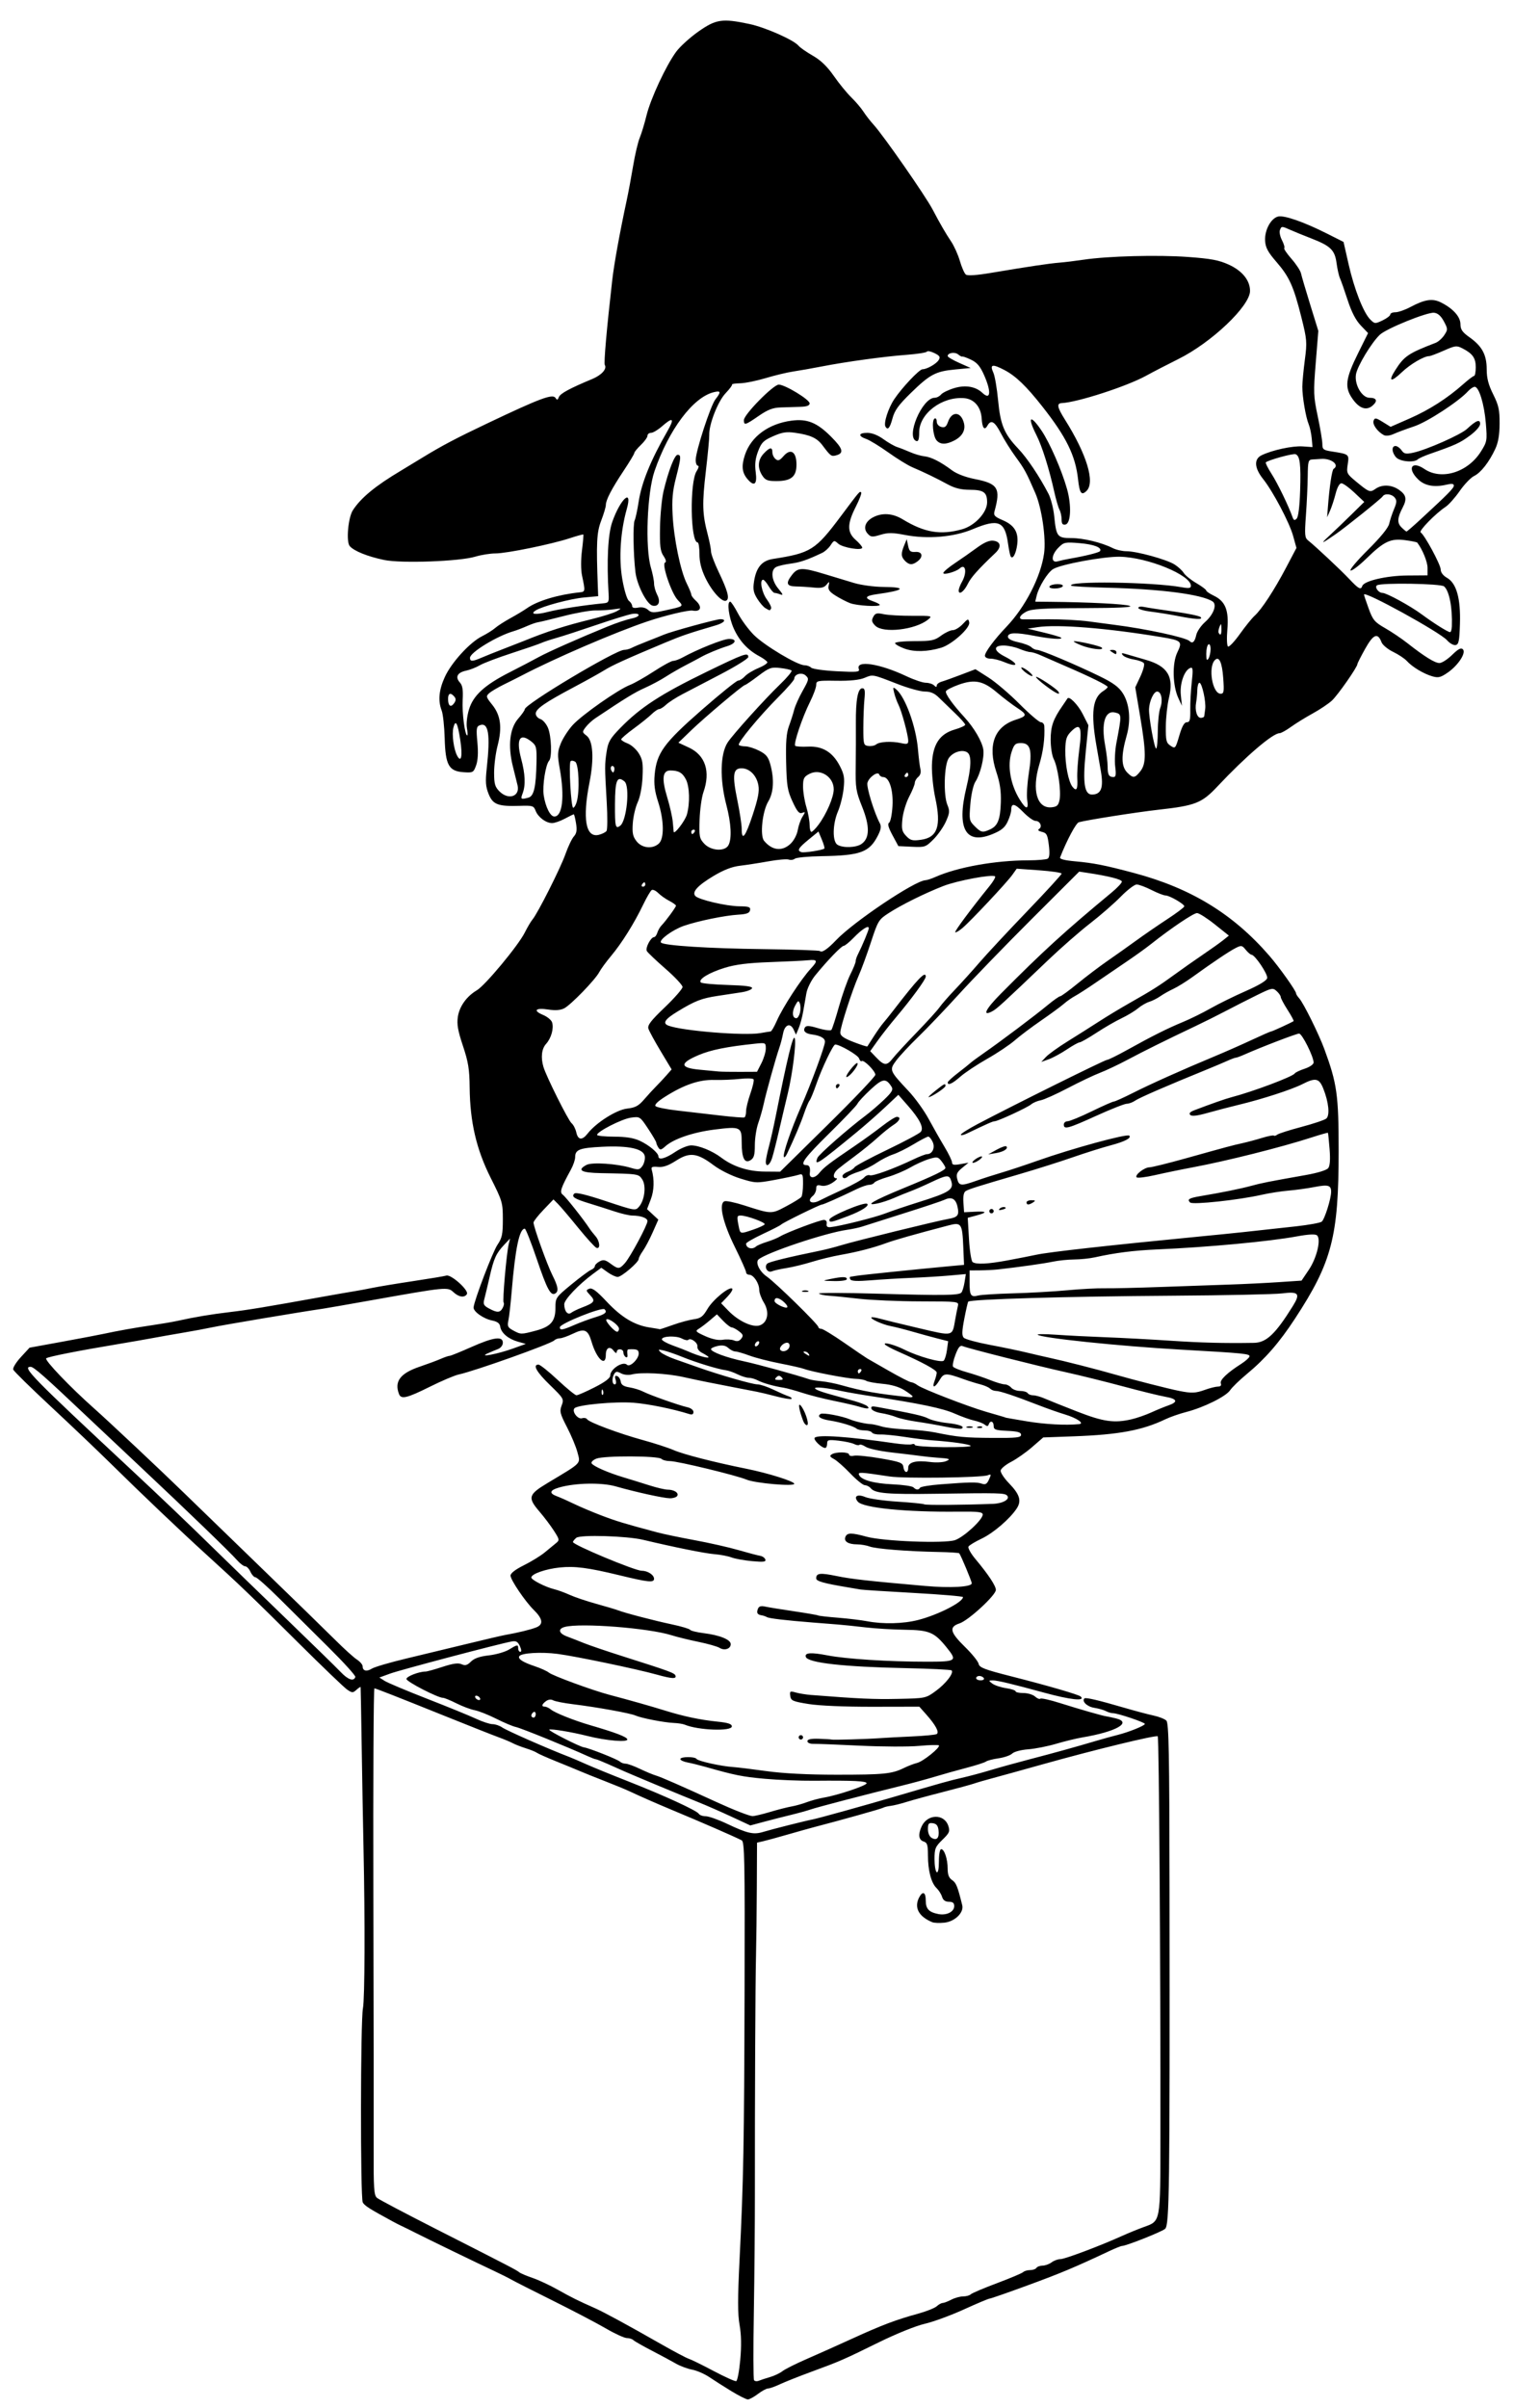 <?xml version="1.0" encoding="UTF-8" standalone="no"?>
<svg
   xmlns:dc="http://purl.org/dc/elements/1.1/"
   xmlns:cc="http://creativecommons.org/ns#"
   xmlns:rdf="http://www.w3.org/1999/02/22-rdf-syntax-ns#"
   xmlns:svg="http://www.w3.org/2000/svg"
   xmlns="http://www.w3.org/2000/svg"
   version="1.1"
   id="svg5666"
   viewBox="0 0 690.945 1098.425"
   height="310mm"
   width="195mm">
  <defs
     id="defs5668" />
  <g
     transform="translate(-31.517,4.92)"
     id="layer1">
    <path
       id="path6225"
       d="m 365.349,1085.755 c -3.378,-2.062 -7.93,-4.956 -10.115,-6.43 -2.185,-1.474 -5.719,-3.008 -7.854,-3.408 -2.134,-0.4 -5.455,-1.639 -7.38,-2.753 -1.925,-1.114 -6.875,-3.773 -11,-5.909 -4.125,-2.136 -7.928,-4.303 -8.45,-4.816 -0.522,-0.513 -1.873,-0.938 -3,-0.943 -1.127,-0.01 -5.425,-1.978 -9.55,-4.384 -4.125,-2.406 -14.925,-8.065 -24,-12.576 -9.075,-4.511 -17.625,-8.846 -19,-9.633 -1.375,-0.787 -4.975,-2.59 -8,-4.007 -7.91,-3.705 -29.636,-14.234 -35.5,-17.204 -2.75,-1.393 -5.675,-2.835 -6.5,-3.203 -0.825,-0.368 -2.625,-1.28 -4,-2.025 -10.87,-5.893 -13.125,-7.322 -13.931,-8.827 -1.132,-2.116 -1.054,-82.908 0.086,-88.569 0.85,-4.219 0.975,-40.164 0.256,-73.061 -0.229,-10.45 -0.599,-31.15 -0.823,-46 -0.224,-14.85 -0.448,-27.182 -0.498,-27.405 -0.05,-0.223 -0.894,0.322 -1.876,1.211 -1.646,1.489 -1.982,1.482 -4.289,-0.095 -1.377,-0.941 -11.397,-10.549 -22.267,-21.352 -21.448,-21.316 -27.037,-26.673 -42.108,-40.359 -11.448,-10.396 -29.565,-27.632 -44.146,-42 -5.582,-5.5 -17.616,-16.948 -26.742,-25.44 -9.127,-8.492 -16.827,-16.048 -17.112,-16.79 -0.285,-0.742 1.275,-3.295 3.467,-5.673 l 3.985,-4.323 14.749,-2.693 c 8.112,-1.481 16.549,-3.081 18.749,-3.556 6.776,-1.461 14.662,-2.867 22.5,-4.011 4.125,-0.602 9.3,-1.49 11.5,-1.973 8.166,-1.794 15.24,-2.978 24,-4.016 8.399,-0.995 16.153,-2.277 42.5,-7.025 5.775,-1.041 12.075,-2.137 14,-2.436 1.925,-0.299 5.75,-1.008 8.5,-1.576 2.75,-0.568 11.075,-1.945 18.5,-3.061 7.425,-1.116 14.276,-2.258 15.225,-2.538 2.176,-0.642 10.407,6.779 9.373,8.451 -1.098,1.776 -3.731,1.383 -6.186,-0.925 -2.573,-2.418 -3.235,-2.352 -37.411,3.73 -10.725,1.908 -20.625,3.633 -22,3.832 -10.523,1.523 -45.924,7.473 -51,8.571 -2.475,0.536 -8.325,1.618 -13,2.406 -4.675,0.788 -10.975,1.898 -14,2.467 -3.025,0.569 -9.775,1.746 -15,2.615 -18.673,3.106 -32.514,5.837 -33.395,6.588 -0.91,0.777 11.012,13.238 21.895,22.884 6.516,5.776 31.063,28.841 40.963,38.49 3.386,3.3 18.71,18.15 34.054,33 15.344,14.85 31.11,30.206 35.035,34.125 3.925,3.919 8.331,7.908 9.792,8.865 1.461,0.957 2.656,2.337 2.656,3.066 0,2.156 1.784,2.626 4.222,1.113 1.253,-0.778 8.353,-2.859 15.778,-4.626 7.425,-1.766 19.96,-4.787 27.856,-6.713 7.896,-1.926 15.546,-3.714 17,-3.974 6.235,-1.115 11.834,-2.479 14.42,-3.512 3.331,-1.331 2.961,-3.908 -1.14,-7.928 -3.914,-3.838 -10.635,-13.752 -10.635,-15.689 0,-1.071 2.231,-2.795 6.09,-4.708 3.35,-1.66 7.625,-4.287 9.5,-5.838 1.875,-1.551 4.203,-3.464 5.173,-4.252 1.665,-1.353 1.611,-1.668 -0.975,-5.681 -1.506,-2.337 -4.437,-6.224 -6.513,-8.639 -5.562,-6.47 -5.19,-7.812 3.634,-13.109 15.991,-9.6 15.033,-8.613 13.627,-14.037 -0.636,-2.455 -2.772,-7.583 -4.746,-11.396 -3.2,-6.181 -3.466,-7.259 -2.451,-9.948 1.101,-2.918 0.928,-3.219 -5.35,-9.314 -6.164,-5.985 -8.024,-9.306 -5.211,-9.306 0.702,0 4.64,3.143 8.75,6.986 4.11,3.842 7.965,6.992 8.566,7 0.601,0.008 4.313,-1.617 8.25,-3.611 4.695,-2.379 7.157,-4.217 7.157,-5.345 0,-3.035 5.837,-6.792 7.684,-4.946 1.27,1.27 5.316,-2.629 5.316,-5.123 0,-1.79 -0.892,-2.149 -4.75,-1.916 -0.412,0.025 -0.601,0.974 -0.419,2.109 0.206,1.283 -0.078,1.811 -0.75,1.396 -0.595,-0.368 -1.081,-1.317 -1.081,-2.109 0,-1.76 -2.987,-1.948 -3.032,-0.191 -0.019,0.731 -0.614,0.482 -1.433,-0.6 -1.73,-2.284 -3.535,-1.339 -3.535,1.85 0,5.79 -4.182,1.986 -6.519,-5.931 -1.641,-5.558 -3.198,-6.236 -8.47,-3.689 -2.413,1.166 -5.112,2.119 -5.999,2.119 -0.887,0 -2.049,0.436 -2.582,0.97 -1.619,1.619 -36.417,14.022 -43.598,15.539 -1.833,0.387 -7.761,2.906 -13.173,5.598 -10.492,5.217 -13.087,5.829 -14.053,3.312 -2.213,-5.768 0.574,-9.463 9.393,-12.453 3.575,-1.212 7.918,-2.825 9.651,-3.584 1.733,-0.759 3.555,-1.381 4.049,-1.381 0.493,0 4.926,-1.793 9.849,-3.985 10.202,-4.541 14.451,-5.128 14.451,-1.994 0,1.172 -0.945,2.387 -2.25,2.891 -1.238,0.478 -3.375,1.376 -4.75,1.994 -4.418,1.989 4.708,0.246 11.489,-2.194 l 5.989,-2.155 -3.639,-1.029 c -4.396,-1.243 -7.619,-3.99 -8.033,-6.846 -0.217,-1.494 -1.291,-2.309 -3.683,-2.795 -4.031,-0.82 -8.681,-4.127 -8.476,-6.028 0.374,-3.46 8.742,-25.344 10.915,-28.546 2.077,-3.061 2.438,-4.766 2.438,-11.531 0,-7.635 -0.211,-8.358 -5.527,-18.924 -6.553,-13.024 -9.462,-25.515 -9.62,-41.299 -0.083,-8.317 -0.615,-11.599 -3.07,-18.948 -2.316,-6.932 -2.825,-9.848 -2.316,-13.245 0.714,-4.76 4.005,-9.352 8.677,-12.108 3.811,-2.247 18.867,-20.359 21.829,-26.258 1.242,-2.475 2.836,-5.175 3.541,-6 2.366,-2.768 12.794,-23.434 15.034,-29.791 1.219,-3.46 2.959,-7.112 3.867,-8.116 1.249,-1.38 1.49,-2.831 0.99,-5.959 -0.364,-2.274 -0.83,-4.134 -1.037,-4.134 -0.207,0 -2.055,0.9 -4.107,2 -2.052,1.1 -4.651,2 -5.774,2 -2.805,0 -6.425,-2.706 -7.539,-5.636 -0.857,-2.254 -1.387,-2.419 -7.187,-2.233 -9.982,0.32 -12.319,-0.569 -14.262,-5.424 -1.352,-3.378 -1.513,-5.599 -0.848,-11.689 1.709,-15.652 0.802,-21.173 -3.226,-19.628 -1.48,0.568 -1.62,1.606 -1.048,7.76 0.438,4.711 0.244,8.256 -0.576,10.523 -1.181,3.267 -1.433,3.406 -5.668,3.123 -6.804,-0.454 -8.333,-3.18 -8.678,-15.464 -0.152,-5.407 -0.766,-11.098 -1.366,-12.647 -1.739,-4.492 -1.279,-9.399 1.437,-15.337 3.019,-6.601 11.404,-15.775 16.966,-18.564 2.204,-1.105 4.907,-2.802 6.007,-3.77 1.1,-0.969 4.25,-2.995 7,-4.502 2.75,-1.508 6.125,-3.538 7.5,-4.512 4.737,-3.355 14.234,-6.219 24,-7.239 2.661,-0.278 2.674,-0.366 1.143,-7.642 -0.55,-2.613 -0.565,-7.224 -0.038,-11.422 0.486,-3.872 0.763,-7.161 0.616,-7.309 -0.147,-0.147 -2.899,0.6 -6.114,1.661 -8.34,2.751 -28.862,6.952 -33.964,6.952 -2.379,0 -6.523,0.661 -9.209,1.47 -7.264,2.186 -33.782,3.149 -41.628,1.511 -7.587,-1.584 -13.842,-4.114 -15.699,-6.351 -1.686,-2.032 -0.714,-12.989 1.448,-16.329 3.672,-5.671 10.338,-11.156 21.945,-18.057 1.1,-0.654 5.6,-3.386 10,-6.07 8.791,-5.364 15.163,-8.719 29.5,-15.532 24.189,-11.495 29.802,-13.58 31.065,-11.536 0.654,1.059 0.968,0.973 1.498,-0.41 0.627,-1.634 4.938,-3.97 15.247,-8.26 4.266,-1.776 6.81,-4.621 5.715,-6.393 -0.508,-0.822 0.849,-16.306 3.379,-38.547 0.854,-7.511 3.4,-21.576 6.606,-36.495 0.768,-3.575 2.097,-10.687 2.952,-15.804 0.856,-5.117 2.208,-10.867 3.006,-12.776 0.798,-1.909 2.191,-6.497 3.097,-10.196 1.885,-7.699 8.896,-22.738 13.551,-29.068 1.739,-2.365 6.32,-6.517 10.18,-9.228 7.987,-5.609 10.838,-6.028 23.204,-3.413 7.304,1.545 20.244,7.267 22.453,9.929 0.705,0.849 3.633,2.889 6.508,4.534 3.631,2.078 6.561,4.903 9.597,9.256 2.404,3.446 5.991,7.841 7.973,9.766 1.981,1.925 4.473,4.85 5.536,6.5 1.063,1.65 3.167,4.35 4.675,6 4.472,4.894 23.636,32.421 26.885,38.619 3.352,6.392 6.037,11.033 8.386,14.495 1.392,2.052 3.217,6.09 4.056,8.974 0.839,2.884 2.066,5.679 2.728,6.211 0.787,0.632 4.835,0.356 11.703,-0.798 17.328,-2.912 26.253,-4.244 31,-4.629 2.475,-0.201 7.44,-0.805 11.032,-1.344 11.078,-1.66 33.82,-2.259 47.588,-1.253 10.614,0.776 14.191,1.449 18.724,3.524 6.096,2.791 9.646,7.186 9.652,11.949 0.01,6.886 -17.558,23.578 -32.739,31.108 -4.817,2.389 -11.452,5.823 -14.745,7.63 -8.794,4.827 -31.233,12.094 -38.426,12.444 -2.45,0.119 -2.108,1.903 1.455,7.569 9.915,15.769 13.798,28.519 9.879,32.438 -2.338,2.338 -3.209,1.177 -3.907,-5.204 -1.187,-10.853 -5.346,-19.334 -16.297,-33.234 -7.355,-9.336 -12.153,-13.948 -17.327,-16.653 -5.558,-2.906 -6.779,-2.596 -5.016,1.274 0.659,1.446 1.621,7.069 2.138,12.496 1.073,11.262 2.756,15.315 9.163,22.059 4.137,4.356 9.613,12.517 13.841,20.628 1.085,2.082 2.263,6.69 2.617,10.24 0.929,9.309 1.435,9.956 7.789,9.956 5.483,0 13.877,2.029 18.911,4.57 1.557,0.786 4.378,1.43 6.268,1.43 4.68,0 18.212,3.717 21.898,6.014 1.652,1.03 3.553,2.771 4.225,3.87 0.672,1.099 3.26,3.192 5.75,4.652 2.49,1.46 4.528,2.978 4.528,3.373 0,0.396 1.555,1.461 3.455,2.367 5.266,2.511 6.93,6.644 6.192,15.376 -0.344,4.065 -0.209,7.5 0.306,7.818 0.505,0.312 2.944,-2.27 5.419,-5.738 2.475,-3.468 5.484,-7.189 6.686,-8.269 3.195,-2.87 8.976,-11.699 14.381,-21.963 l 4.739,-9 -1.529,-5.521 c -1.676,-6.052 -9.157,-20.223 -13.667,-25.887 -4.019,-5.048 -4.293,-9.117 -0.73,-10.858 4.842,-2.366 14.111,-4.366 18.749,-4.045 l 4.5,0.311 -0.351,-3.951 c -0.193,-2.173 -0.824,-5.098 -1.402,-6.5 -1.329,-3.223 -2.899,-12.47 -2.894,-17.049 0,-1.925 0.516,-7.411 1.143,-12.192 1.073,-8.18 0.981,-9.326 -1.561,-19.478 -3.544,-14.153 -5.49,-18.469 -11.41,-25.303 -3.89,-4.49 -4.972,-6.513 -5.156,-9.641 -0.282,-4.787 2.627,-10.222 5.914,-11.047 2.738,-0.687 11.764,2.456 22.302,7.765 l 7.583,3.821 2.294,10.118 c 2.597,11.455 6.785,22.146 9.892,25.253 2.023,2.023 2.222,2.038 5.622,0.416 1.939,-0.925 3.525,-2.138 3.525,-2.697 0,-0.559 1.058,-1.016 2.351,-1.016 1.293,0 4.369,-1.073 6.835,-2.384 6.617,-3.518 10.095,-4.032 13.99,-2.065 5.511,2.782 8.821,6.481 8.844,9.886 0.017,2.433 0.86,3.656 4.096,5.947 5.761,4.077 7.873,7.994 7.882,14.616 0.006,4.078 0.772,7.036 2.967,11.443 2.496,5.012 2.953,7.102 2.921,13.343 -0.027,5.163 -0.625,8.656 -1.979,11.557 -2.827,6.057 -6.572,10.836 -9.683,12.357 -1.499,0.733 -4.45,3.814 -6.557,6.846 -2.107,3.032 -5.006,6.284 -6.443,7.225 -4.53,2.968 -12.383,11.013 -11.365,11.643 1.777,1.098 9.139,14.722 9.145,16.924 0.004,1.332 1.111,2.79 2.882,3.798 4.316,2.455 6.26,9.367 5.901,20.979 -0.243,7.879 -0.559,9.414 -1.99,9.688 -0.936,0.179 -2.688,-0.81 -3.895,-2.198 -3.143,-3.614 -37.904,-22.732 -37.904,-20.846 0,0.295 0.961,3.172 2.135,6.393 1.908,5.232 2.709,6.185 7.511,8.932 2.957,1.692 7.508,4.754 10.114,6.805 7.805,6.142 12.589,9.111 14.679,9.111 1.087,0 3.682,-1.666 5.766,-3.701 2.814,-2.748 4.081,-3.411 4.919,-2.573 1.599,1.599 -2.105,7.296 -6.911,10.626 -3.227,2.236 -4.279,2.49 -7.04,1.699 -3.938,-1.129 -9.16,-4.271 -11.623,-6.993 -0.999,-1.104 -3.814,-2.974 -6.256,-4.156 -2.442,-1.182 -4.823,-3.157 -5.291,-4.389 -1.719,-4.52 -3.71,-3.731 -7.448,2.953 -1.956,3.498 -3.556,6.648 -3.556,7 0,1.374 -8.949,14.177 -11.647,16.663 -1.569,1.446 -5.538,4.101 -8.819,5.9 -3.281,1.8 -7.737,4.555 -9.9,6.122 -2.163,1.567 -4.492,2.85 -5.174,2.85 -3.097,0 -15.442,10.57 -28.254,24.192 -7.271,7.731 -10.02,8.816 -27.206,10.738 -9.743,1.09 -32.396,4.651 -36.129,5.679 -1.297,0.357 -5.489,8.214 -8.554,16.033 -0.298,0.76 2.002,1.363 6.868,1.801 8.433,0.76 13.588,1.78 26.816,5.303 26.052,6.941 45.263,18.676 61.802,37.753 4.57,5.272 12.198,16.002 12.198,17.16 0,0.375 0.647,1.398 1.438,2.271 1.933,2.136 8.932,16.245 11.443,23.069 5.824,15.824 6.548,20.97 6.55,46.5 0,39.044 -3.05,50.778 -19.901,76.498 -7.203,10.995 -13.548,18.287 -22.018,25.309 -3.307,2.741 -6.734,6.066 -7.615,7.389 -1.885,2.829 -12.05,7.862 -20.002,9.905 -3.083,0.792 -7.358,2.281 -9.5,3.308 -10.537,5.052 -21.232,7.045 -41.837,7.796 l -13.942,0.508 -5.058,4.392 c -2.782,2.416 -7.083,5.441 -9.558,6.723 -2.475,1.282 -4.64,3.054 -4.811,3.937 -0.171,0.883 1.523,3.496 3.765,5.806 4.948,5.099 5.857,8.041 3.565,11.54 -3.097,4.726 -10.665,11.223 -16.036,13.766 -2.911,1.378 -5.599,3.001 -5.973,3.607 -0.374,0.605 1.046,3.163 3.155,5.684 5.908,7.059 9.335,12.234 9.335,14.092 0,2.416 -12.478,13.912 -16.564,15.26 -4.95,1.634 -4.405,4.021 2.45,10.723 3.237,3.166 6.054,6.655 6.26,7.755 0.313,1.674 2.733,2.599 14.864,5.679 16.659,4.23 30.862,8.359 31.728,9.225 2.248,2.248 -4.703,1.507 -16.738,-1.783 -14.404,-3.938 -21.431,-5.618 -23.377,-5.589 -2.054,0.031 -2.062,0.079 -0.238,1.459 1.037,0.785 3.849,1.722 6.25,2.082 2.401,0.36 4.365,1.008 4.365,1.441 0,0.433 1.602,0.786 3.561,0.786 1.958,0 4.357,0.721 5.331,1.602 0.974,0.881 2.055,1.317 2.404,0.969 0.348,-0.348 4.362,0.545 8.919,1.986 9.128,2.886 19.728,5.918 21.286,6.09 0.55,0.061 2.487,0.476 4.306,0.923 7.55,1.857 0.093,6.08 -15.306,8.665 -2.75,0.462 -8.15,1.775 -12,2.917 -3.85,1.143 -9.599,2.275 -12.776,2.517 -3.241,0.246 -6.428,1.091 -7.262,1.925 -0.817,0.817 -3.618,1.795 -6.224,2.172 -2.606,0.377 -5.193,1.044 -5.748,1.483 -0.556,0.439 -4.556,1.726 -8.889,2.861 -4.333,1.135 -10.854,2.964 -14.49,4.065 -3.636,1.101 -10.436,2.941 -15.111,4.089 -16.501,4.052 -38.537,9.8 -41.5,10.825 -1.65,0.571 -5.7,1.691 -9,2.489 -3.3,0.798 -8.826,2.208 -12.28,3.133 l -6.279,1.683 -8.72,-4.048 c -4.796,-2.226 -11.421,-5.128 -14.72,-6.449 -7.295,-2.919 -29.854,-12.309 -34,-14.152 -1.65,-0.734 -5.133,-2.281 -7.739,-3.439 -2.607,-1.158 -5.013,-2.106 -5.349,-2.106 -0.335,0 -2.028,-0.65 -3.761,-1.444 -8.659,-3.967 -30.455,-12.809 -32.651,-13.247 -1.375,-0.274 -5.425,-1.972 -9,-3.773 -3.575,-1.801 -8.004,-3.556 -9.841,-3.899 -1.838,-0.343 -5.587,-1.752 -8.332,-3.131 -2.745,-1.379 -5.496,-2.507 -6.114,-2.507 -2.383,0 -16.712,-7.383 -16.712,-8.611 0,-1.171 5.673,-3.37 8.729,-3.384 0.676,-0.003 4.17,-0.971 7.766,-2.151 4.735,-1.554 7.125,-1.883 8.67,-1.194 1.669,0.745 2.601,0.483 4.287,-1.203 1.494,-1.494 3.987,-2.362 8.127,-2.83 3.285,-0.372 7.434,-1.565 9.221,-2.651 3.899,-2.371 4.201,-2.405 4.201,-0.476 0,0.825 0.44,1.5 0.979,1.5 0.587,0 0.507,-1.035 -0.199,-2.584 -0.923,-2.026 -1.728,-2.488 -3.728,-2.137 -5.345,0.938 -50.78,12.933 -55.478,14.646 l -4.927,1.797 2.427,1.545 c 1.335,0.85 10.077,4.527 19.427,8.172 9.35,3.645 19.372,7.737 22.272,9.093 2.9,1.357 6.287,2.467 7.527,2.467 1.24,0 3.194,0.658 4.342,1.462 2.116,1.482 21.233,9.886 30.858,13.564 1.1,0.42 4.475,1.872 7.5,3.225 3.025,1.353 11.575,4.845 19,7.758 16.419,6.443 31.489,13.354 32.426,14.871 0.381,0.616 1.803,1.12 3.162,1.12 1.358,0 5.719,1.54 9.691,3.422 9.416,4.462 12.138,5.073 16.561,3.715 3.837,-1.178 19.224,-5.059 22.661,-5.716 2.489,-0.476 23.648,-6.351 37,-10.274 21.926,-6.443 25.224,-7.366 31,-8.677 3.3,-0.749 9.15,-2.317 13,-3.484 3.85,-1.167 11.95,-3.411 18,-4.987 11.142,-2.902 20.506,-5.497 30.5,-8.455 3.025,-0.895 7.3,-2.074 9.5,-2.621 5.112,-1.269 12.491,-4.241 12.496,-5.034 0,-0.723 -12.377,-4.891 -14.531,-4.891 -0.821,0 -2.274,-0.425 -3.229,-0.945 -0.955,-0.52 -3.381,-1.207 -5.39,-1.527 -3.205,-0.51 -5.751,-2.956 -4.441,-4.267 0.559,-0.559 6.326,0.788 18.094,4.227 4.95,1.446 11.014,3.059 13.476,3.583 2.462,0.524 5.088,1.565 5.835,2.312 1.119,1.119 1.373,14.638 1.439,76.738 0.147,137.68 -0.059,153.411 -2.031,155.085 -1.615,1.372 -17.823,7.794 -19.67,7.794 -0.468,0 -3.145,1.081 -5.95,2.402 -15.506,7.304 -21.628,9.875 -36.808,15.455 -9.189,3.378 -17.116,6.143 -17.615,6.143 -0.499,0 -5.805,2.231 -11.792,4.957 -5.987,2.726 -14.035,5.675 -17.885,6.554 -4.009,0.914 -12.982,4.539 -21,8.482 -16.167,7.951 -17.587,8.569 -31,13.502 -5.5,2.022 -11.83,4.539 -14.066,5.592 -2.236,1.053 -4.669,1.914 -5.406,1.914 -0.737,0 -2.815,1.125 -4.618,2.5 -1.803,1.375 -3.872,2.5 -4.599,2.5 -0.727,0 -4.085,-1.688 -7.463,-3.75 z m 4,-14.33 c 0.574,-6.368 0.472,-11.525 -0.313,-15.92 -0.88,-4.923 -0.885,-12.08 -0.018,-29.5 1.809,-36.375 2.112,-52.671 2.303,-123.891 0.157,-58.581 -0.01,-66.984 -1.321,-67.639 -4.222,-2.103 -17.209,-7.753 -32.5,-14.139 -6.99,-2.919 -13.335,-5.71 -19,-8.357 -1.65,-0.771 -6.6,-2.804 -11,-4.519 -4.4,-1.714 -9.35,-3.698 -11,-4.41 -1.65,-0.711 -6.6,-2.746 -11,-4.522 -4.4,-1.776 -8.45,-3.574 -9,-3.996 -0.55,-0.422 -2.8,-1.335 -5,-2.029 -2.2,-0.694 -4.9,-1.745 -6,-2.336 -1.1,-0.591 -4.025,-1.814 -6.5,-2.717 -2.475,-0.903 -13.725,-5.354 -25,-9.891 -21.186,-8.524 -30.412,-12.144 -31.615,-12.404 -0.383,-0.083 -0.595,42.15 -0.471,93.85 0.124,51.7 0.185,103.725 0.136,115.611 -0.078,18.793 0.122,21.787 1.534,22.959 0.893,0.741 12.939,7.097 26.77,14.123 34.175,17.363 36.916,18.786 38.135,19.798 0.583,0.484 3.299,1.64 6.036,2.569 2.736,0.929 7.901,3.337 11.476,5.351 6.263,3.529 9.492,5.132 17,8.441 4.065,1.791 15.053,7.758 30.151,16.373 5.858,3.342 11.589,6.375 12.736,6.739 1.147,0.364 6.254,2.874 11.349,5.579 5.095,2.704 9.714,4.777 10.264,4.607 0.55,-0.17 1.382,-4.549 1.849,-9.73 z m 13.636,7.86 c 1.916,-0.552 4.435,-1.751 5.597,-2.665 1.162,-0.914 6.119,-3.402 11.016,-5.529 4.896,-2.127 14.303,-6.334 20.903,-9.35 13.445,-6.143 19.819,-8.557 29.919,-11.331 3.805,-1.045 7.666,-2.576 8.579,-3.403 0.913,-0.826 2.136,-1.502 2.717,-1.502 0.581,0 2.346,-0.672 3.921,-1.494 1.575,-0.822 4.012,-1.497 5.414,-1.5 1.403,0 2.983,-0.439 3.511,-0.968 0.529,-0.529 5.906,-2.812 11.95,-5.075 6.044,-2.262 11.416,-4.53 11.939,-5.039 0.522,-0.509 1.958,-0.925 3.191,-0.925 1.232,0 2.519,-0.45 2.859,-1 0.34,-0.55 1.604,-1.014 2.809,-1.032 1.205,-0.017 3.064,-0.693 4.132,-1.5 1.068,-0.807 2.868,-1.467 4,-1.465 2.015,0 18.142,-6.059 28.059,-10.547 2.75,-1.244 7.177,-3.058 9.838,-4.029 7.977,-2.912 7.716,-1.501 7.755,-42.047 0.073,-77.01 -0.624,-181.246 -1.217,-181.838 -0.717,-0.716 -28.998,6.165 -53.01,12.899 -9.001,2.524 -19.066,5.308 -22.366,6.187 -3.3,0.878 -7.125,1.989 -8.5,2.469 -1.375,0.479 -7.806,2.226 -14.292,3.881 -6.485,1.655 -13.91,3.679 -16.5,4.497 -2.59,0.818 -5.833,1.62 -7.208,1.782 -1.375,0.162 -2.95,0.558 -3.5,0.879 -0.842,0.492 -19.231,5.651 -31.5,8.836 -1.925,0.5 -7.325,2.011 -12,3.359 -4.675,1.348 -9.738,2.733 -11.25,3.079 l -2.75,0.628 -0.095,20.231 c -0.052,11.127 -0.223,25.406 -0.38,31.731 -0.295,11.893 -0.544,65.171 -0.503,108 0.013,13.475 -0.203,37.945 -0.479,54.378 -0.276,16.433 -0.241,30.301 0.079,30.818 0.319,0.517 1.323,0.635 2.23,0.263 0.907,-0.372 3.217,-1.128 5.133,-1.68 z m 74.016,-207.451 c -6.26,-2.563 -8.451,-6.749 -5.965,-11.395 1.59,-2.971 2.965,-2.302 2.965,1.443 0,3.846 1.384,5.349 5.723,6.217 3.748,0.75 7.277,-1.011 7.277,-3.63 0,-1.415 -0.681,-1.965 -2.433,-1.965 -1.651,0 -2.655,-0.723 -3.124,-2.25 -0.38,-1.238 -1.514,-3.035 -2.519,-3.993 -2.428,-2.317 -3.912,-7.976 -3.919,-14.939 -0.01,-4.802 -0.316,-5.781 -2.006,-6.317 -2.234,-0.709 -2.556,-3.186 -0.889,-6.843 2.615,-5.739 10.302,-5.933 12.175,-0.306 0.846,2.543 0.558,3.23 -2.668,6.364 -3.264,3.17 -3.617,4.034 -3.617,8.84 0,2.93 0.45,5.605 1,5.945 0.621,0.384 1,-1.49 1,-4.941 0,-3.129 0.448,-5.559 1.025,-5.559 1.475,0 2.975,4.509 2.975,8.943 0,2.734 0.581,4.201 2.053,5.185 1.818,1.215 2.476,2.854 4.603,11.465 0.825,3.339 -3.402,7.453 -8.158,7.94 -2.199,0.225 -4.673,0.133 -5.498,-0.204 z m 2.828,-41.957 c -0.239,-2.091 -0.94,-2.959 -2.578,-3.191 -1.907,-0.271 -2.25,0.141 -2.25,2.7 0,1.833 0.688,3.408 1.75,4.007 2.328,1.313 3.48,-0.002 3.078,-3.516 z m -76.936,-8.326 c 3.634,-1.075 8.083,-2.209 9.885,-2.519 1.803,-0.311 4.953,-1.195 7,-1.966 2.047,-0.771 5.512,-1.702 7.699,-2.069 6.302,-1.058 19.524,-5.484 19.524,-6.535 0,-1.029 -5.867,-1.312 -24,-1.156 -6.325,0.054 -16.45,-0.351 -22.5,-0.9 -10.213,-0.927 -13.558,-1.598 -27,-5.417 -2.75,-0.781 -6.463,-1.695 -8.25,-2.031 -1.788,-0.336 -3.25,-1.025 -3.25,-1.532 0,-1.167 6.699,-1.217 7.417,-0.055 0.6,0.971 11.218,3.325 16.583,3.676 1.925,0.126 8.806,0.965 15.291,1.864 7.698,1.067 18.806,1.636 32,1.64 21.562,0.006 25.213,-0.356 30.709,-3.047 1.925,-0.943 4.646,-1.988 6.046,-2.324 2.756,-0.66 10.784,-7.133 9.935,-8.01 -0.285,-0.295 -4.377,-0.184 -9.091,0.246 -4.715,0.43 -16.856,0.379 -26.981,-0.112 -10.125,-0.491 -19.646,-0.865 -21.159,-0.83 -1.589,0.037 -2.75,-0.472 -2.75,-1.205 0,-0.885 1.588,-1.219 5.25,-1.104 2.888,0.09 5.475,0.249 5.75,0.353 0.642,0.242 16.125,-0.202 22,-0.631 2.475,-0.181 9.109,-0.537 14.742,-0.791 5.633,-0.254 10.696,-0.742 11.251,-1.085 1.29,-0.797 -0.443,-4.062 -4.706,-8.868 l -3.213,-3.622 -21.287,0.04 c -12.868,0.024 -24.451,-0.473 -29.287,-1.257 -7.223,-1.171 -8.033,-1.529 -8.337,-3.677 -0.308,-2.176 -0.093,-2.311 2.5,-1.575 1.56,0.443 4.637,0.946 6.837,1.119 22.206,1.743 28.718,2.038 39.742,1.805 12.692,-0.269 12.76,-0.283 17.342,-3.619 4.614,-3.359 8.364,-8.234 7.217,-9.382 -0.337,-0.337 -9.768,-0.801 -20.957,-1.03 -28.292,-0.58 -44.672,-2.42 -45.571,-5.119 -0.649,-1.946 2.333,-2.162 9.829,-0.712 8.584,1.66 27.882,2.894 45.255,2.894 13.743,0 14.174,-0.308 9.143,-6.54 -5.584,-6.917 -7.857,-7.877 -19.013,-8.031 -5.493,-0.076 -13.587,-0.564 -17.987,-1.084 -4.4,-0.52 -10.025,-1.106 -12.5,-1.301 -2.475,-0.195 -7.65,-0.604 -11.5,-0.909 -12.565,-0.994 -19.981,-1.87 -21,-2.48 -0.55,-0.329 -1.604,-0.69 -2.342,-0.802 -2.004,-0.303 -2.476,-1.083 -1.77,-2.924 0.466,-1.214 1.368,-1.497 3.373,-1.058 1.506,0.33 7.404,1.288 13.108,2.129 5.704,0.842 10.654,1.697 11,1.9 0.346,0.204 4.393,0.668 8.993,1.032 4.6,0.364 10.624,1.091 13.386,1.615 7.345,1.393 16.5,1.166 23.29,-0.578 9.066,-2.328 20.46,-8.14 20.46,-10.437 0,-0.362 -10.12,-1.217 -22.488,-1.9 -12.368,-0.683 -23.281,-1.384 -24.25,-1.556 -0.969,-0.172 -3.562,-0.614 -5.762,-0.982 -11.16,-1.866 -14.5,-2.812 -14.5,-4.107 0,-2.404 1.783,-2.614 9.227,-1.084 6.867,1.411 14.093,2.223 40.427,4.542 11.646,1.025 21.345,0.475 21.345,-1.21 0,-0.887 -4.892,-12.606 -5.708,-13.674 -0.184,-0.241 -4.488,-0.516 -9.563,-0.611 -14.011,-0.262 -28.497,-1.413 -31.326,-2.488 -1.393,-0.53 -3.966,-0.97 -5.717,-0.978 -4.056,-0.019 -6.147,-1.339 -5.362,-3.384 0.764,-1.99 2.747,-2.011 9.709,-0.102 7.581,2.079 35.442,3.16 40.28,1.563 3.993,-1.318 12.688,-9.316 12.688,-11.671 0,-1.189 -2.03,-1.43 -11.25,-1.333 -23.785,0.251 -43.383,-1.706 -45.759,-4.569 -2.043,-2.462 -0.188,-3.598 3.415,-2.093 1.814,0.758 8.428,1.703 14.697,2.1 6.269,0.397 11.77,0.946 12.225,1.22 0.709,0.426 17.588,0.31 31.365,-0.215 4.627,-0.176 8.018,-2.191 6.404,-3.805 -1.158,-1.158 -3.584,-1.218 -32.096,-0.796 -22.351,0.331 -28.133,-0.15 -30.087,-2.504 -0.637,-0.767 -1.845,-1.395 -2.686,-1.395 -0.84,0 -3.822,-2.402 -6.628,-5.338 -2.805,-2.936 -6.173,-5.909 -7.485,-6.607 -1.881,-1.001 -2.092,-1.455 -1,-2.146 1.921,-1.216 7.885,-1.132 7.885,0.111 0,0.56 1.012,0.795 2.25,0.522 1.238,-0.273 6.75,0.286 12.25,1.244 8.963,1.561 10.033,1.974 10.319,3.978 0.395,2.765 2.18,2.974 2.18,0.256 0,-2.532 3.544,-3.47 9.921,-2.624 2.648,0.351 5.886,0.21 7.197,-0.315 2.538,-1.015 1.952,-1.251 -4.117,-1.655 -1.925,-0.128 -5.3,-0.483 -7.5,-0.788 -2.2,-0.305 -8.19,-1.031 -13.311,-1.612 -5.121,-0.582 -10.332,-1.727 -11.58,-2.544 -1.248,-0.818 -2.532,-1.224 -2.854,-0.902 -0.322,0.321 -1.411,0.16 -2.42,-0.359 -1.01,-0.519 -4.198,-1.209 -7.086,-1.534 -4.743,-0.534 -5.25,-0.402 -5.25,1.362 0,1.074 -0.4,1.953 -0.889,1.953 -1.685,0 -5.609,-3.83 -4.779,-4.664 1.492,-1.498 15.31,-0.534 36.572,2.553 3.523,0.511 7.01,0.697 7.75,0.413 0.74,-0.284 1.345,-0.131 1.345,0.341 0,0.471 5.846,0.921 12.992,0.998 7.146,0.078 12.784,-0.194 12.531,-0.604 -0.45,-0.729 -8.527,-1.884 -17.523,-2.506 -2.475,-0.171 -8.1,-0.87 -12.5,-1.553 -4.4,-0.683 -9.437,-1.185 -11.194,-1.115 -1.757,0.07 -3.471,-0.32 -3.809,-0.868 -0.338,-0.547 -1.848,-0.995 -3.356,-0.995 -1.508,0 -3.168,-0.358 -3.691,-0.796 -1.362,-1.141 -7.253,-2.934 -12.195,-3.711 -4.402,-0.692 -6.062,-1.877 -4.224,-3.013 1.083,-0.669 9.834,0.966 13.469,2.516 2.21,0.942 7.17,2.056 9.5,2.134 0.825,0.027 3.024,0.514 4.887,1.082 1.863,0.568 6.927,1.171 11.255,1.34 4.327,0.169 10.228,0.787 13.113,1.374 10.458,2.126 13.462,2.411 26.245,2.492 10.925,0.069 13,-0.157 13,-1.418 0,-1.142 -1.493,-1.571 -6.25,-1.798 -5.431,-0.259 -6.25,-0.554 -6.25,-2.25 0,-2.165 -1.595,-2.662 -2.254,-0.702 -0.317,0.943 -0.768,0.971 -1.833,0.115 -0.777,-0.624 -2.925,-1.458 -4.772,-1.854 -1.848,-0.395 -5.898,-1.842 -9,-3.214 -5.362,-2.372 -15.994,-4.599 -37.14,-7.781 -5.225,-0.786 -11.75,-1.907 -14.5,-2.491 -13.085,-2.779 -16.634,-1.69 -5,1.533 3.3,0.914 8.225,2.285 10.944,3.045 2.719,0.761 5.397,1.836 5.95,2.389 1.276,1.276 -0.091,1.315 -3.994,0.115 -1.595,-0.49 -6.724,-1.668 -11.399,-2.618 -4.675,-0.95 -11.129,-2.587 -14.341,-3.639 -3.213,-1.052 -7.038,-2.098 -8.5,-2.324 -4.441,-0.689 -9.585,-2.15 -11.867,-3.371 -1.188,-0.636 -3.021,-1.156 -4.073,-1.156 -1.052,0 -3.348,-0.717 -5.104,-1.592 -1.756,-0.876 -4.187,-1.715 -5.404,-1.866 -3.434,-0.425 -13.634,-3.544 -19.712,-6.027 -3.025,-1.236 -6.85,-2.562 -8.5,-2.947 -2.629,-0.613 -2.814,-0.522 -1.5,0.738 0.825,0.791 3.75,2.225 6.5,3.187 2.75,0.962 7.475,2.627 10.5,3.7 9.826,3.486 24.881,7.807 27.204,7.807 1.247,0 4.524,1.085 7.282,2.412 2.758,1.326 5.866,2.687 6.907,3.024 1.041,0.337 1.643,0.862 1.337,1.168 -0.306,0.306 -3.408,-0.19 -6.893,-1.102 -3.485,-0.912 -7.462,-1.865 -8.837,-2.117 -1.375,-0.252 -6.1,-1.168 -10.5,-2.034 -4.4,-0.866 -9.8,-1.921 -12,-2.345 -2.2,-0.423 -7.208,-1.48 -11.129,-2.349 -7.726,-1.711 -19.277,-2.292 -23.528,-1.181 -1.517,0.396 -3.609,0.184 -4.877,-0.494 -1.768,-0.946 -2.395,-0.912 -3.078,0.165 -1.205,1.901 -1.096,4.853 0.179,4.853 0.632,0 0.793,-0.864 0.395,-2.118 -0.486,-1.531 -0.296,-1.994 0.683,-1.672 0.745,0.246 1.492,1.37 1.659,2.499 0.223,1.505 1.29,2.215 4,2.662 2.033,0.335 4.821,1.195 6.196,1.911 3.044,1.584 16.456,6.322 20.25,7.153 1.557,0.341 2.75,1.274 2.75,2.151 0,1.017 -0.6,1.36 -1.75,0.999 -7.684,-2.414 -18.975,-4.704 -25.696,-5.212 -8.379,-0.633 -25.265,0.938 -26.823,2.495 -1.397,1.397 1.448,5.209 3.42,4.583 0.924,-0.293 1.951,-0.094 2.283,0.442 0.875,1.416 14.565,6.525 25.566,9.542 5.225,1.433 11.525,3.486 14,4.562 4.467,1.943 18.608,5.568 33,8.461 10.018,2.013 22,5.767 22,6.893 0,1.304 -17.826,-0.255 -21.781,-1.906 -4.747,-1.981 -31.463,-8.445 -34.902,-8.445 -1.605,0 -3.378,-0.461 -3.941,-1.024 -1.425,-1.425 -26.169,-1.512 -29.686,-0.104 -1.546,0.618 -2.523,1.59 -2.171,2.158 0.825,1.334 7.494,4.259 14.482,6.351 3.025,0.905 8.298,2.54 11.718,3.633 3.42,1.093 7.245,1.993 8.5,2.002 3.002,0.02 5.212,1.479 4.351,2.873 -0.378,0.611 -1.898,1.089 -3.378,1.061 -2.966,-0.056 -15.35,-2.78 -24.691,-5.432 -6.446,-1.83 -18.438,-1.597 -25.75,0.501 -4.444,1.275 -4.783,2.65 -1,4.047 1.512,0.559 5,2.11 7.75,3.447 2.75,1.337 8.375,3.716 12.5,5.286 6.843,2.605 10.321,3.657 25.5,7.716 2.75,0.735 10.4,2.331 17,3.546 6.6,1.215 15.6,3.248 20,4.518 4.4,1.27 8.863,2.447 9.917,2.616 1.054,0.169 2.121,0.921 2.371,1.67 0.366,1.098 -0.819,1.245 -6.082,0.758 -3.595,-0.333 -7.812,-1.095 -9.371,-1.694 -1.56,-0.599 -5.085,-1.27 -7.835,-1.492 -4.361,-0.352 -18.071,-3.113 -32.5,-6.546 -7.415,-1.764 -28.68,-2.4 -30.474,-0.911 -0.84,0.697 -1.526,1.568 -1.526,1.936 0,1.285 28.261,13.086 31.338,13.086 2.747,0 5.662,1.888 5.662,3.667 0,1.872 -2.575,1.607 -16,-1.65 -14.054,-3.409 -20.172,-4.203 -27,-3.502 -6.51,0.668 -13,2.954 -13,4.579 0,1.073 6.473,4.375 10.465,5.338 1.631,0.393 4.806,1.554 7.057,2.579 2.25,1.025 7.666,2.852 12.035,4.059 4.369,1.208 8.843,2.54 9.943,2.96 3.323,1.27 16.513,4.715 24.73,6.458 4.252,0.902 7.958,2.009 8.237,2.459 0.279,0.451 3.1,1.141 6.27,1.534 7.24,0.898 12.263,2.945 12.263,5 0,2.145 -2.851,3.094 -5.091,1.695 -1.004,-0.627 -5.332,-1.858 -9.617,-2.735 -4.285,-0.877 -9.816,-2.234 -12.291,-3.016 -10.453,-3.302 -41.555,-5.722 -48.75,-3.794 -3.243,0.869 -2.767,2.935 1,4.337 1.788,0.665 5.275,2.03 7.75,3.033 2.475,1.003 10.35,3.68 17.5,5.95 21.705,6.891 23.879,7.687 24.28,8.89 0.524,1.573 -1.606,1.459 -8.481,-0.452 -9.303,-2.586 -37.136,-8.394 -45.299,-9.454 -7.527,-0.977 -16.572,-0.436 -17.488,1.046 -0.756,1.224 1.561,2.731 7.012,4.559 2.736,0.918 5.651,2.233 6.476,2.922 1.68,1.404 19.803,8.059 27.5,10.099 9.838,2.607 19.104,5.231 25.5,7.219 8.56,2.661 16.039,4.236 24,5.053 4.814,0.494 6.5,1.056 6.5,2.167 0,2.35 -15.382,1.782 -21.5,-0.794 -0.825,-0.347 -3.075,-0.698 -5,-0.78 -4.42,-0.188 -14.866,-2.217 -17.5,-3.4 -2.338,-1.05 -17.739,-3.829 -28.5,-5.143 -4.125,-0.503 -8.197,-1.306 -9.05,-1.782 -0.965,-0.54 -2.191,-0.398 -3.25,0.376 -1.976,1.445 -2.202,2.523 -0.529,2.523 0.644,0 1.882,0.584 2.75,1.297 1.898,1.559 10.514,4.988 18.079,7.194 11.396,3.323 16.406,5.226 16.789,6.376 0.503,1.509 -9.61,0.669 -18.256,-1.517 -7.122,-1.801 -16.819,-3.397 -17.358,-2.858 -0.49,0.49 13.847,7.793 15.825,8.061 2.352,0.319 15.393,5.487 16.45,6.52 0.522,0.51 1.676,0.927 2.563,0.927 0.887,0 3.835,1.065 6.55,2.367 2.716,1.302 6.062,2.693 7.437,3.091 2.204,0.639 11.473,4.7 27.5,12.049 7.64,3.503 14.846,6.322 16.392,6.412 0.766,0.044 4.366,-0.799 8,-1.873 z m 13.108,-34.046 c 0,-0.55 0.45,-1 1,-1 0.55,0 1,0.45 1,1 0,0.55 -0.45,1 -1,1 -0.55,0 -1,-0.45 -1,-1 z m 67,-141.695 c -3.575,-0.735 -9.445,-1.755 -13.045,-2.267 -3.6,-0.512 -7.875,-1.471 -9.5,-2.131 -1.625,-0.66 -4.718,-1.472 -6.873,-1.803 -2.155,-0.331 -4.125,-1.225 -4.377,-1.985 -0.344,-1.036 0.262,-1.249 2.419,-0.852 16.884,3.11 21.118,4.066 23.528,5.312 1.542,0.797 5.402,1.719 8.576,2.048 5.554,0.575 8.364,1.673 6.61,2.582 -0.46,0.238 -3.762,-0.168 -7.337,-0.903 z m 9.75,0.033 c 0.688,-0.277 1.812,-0.277 2.5,0 0.688,0.277 0.125,0.504 -1.25,0.504 -1.375,0 -1.938,-0.227 -1.25,-0.504 z m 5.062,-0.021 c 0.722,-0.289 1.584,-0.253 1.917,0.079 0.332,0.332 -0.258,0.569 -1.312,0.525 -1.165,-0.048 -1.402,-0.285 -0.604,-0.604 z m -79.806,-2.801 c -1.749,-4.6 -2.364,-8.112 -1.228,-7.016 1.827,1.763 4.155,8.423 3.16,9.038 -0.518,0.32 -1.387,-0.59 -1.932,-2.022 z m -122.006,133.925 c 0,-0.857 -0.45,-1.281 -1,-0.941 -0.55,0.34 -1,1.041 -1,1.559 0,0.518 0.45,0.941 1,0.941 0.55,0 1,-0.702 1,-1.559 z m -25.5,-7.441 c -0.34,-0.55 -1.068,-1 -1.618,-1 -0.55,0 -0.722,0.45 -0.382,1 0.34,0.55 1.068,1 1.618,1 0.55,0 0.722,-0.45 0.382,-1 z m -56.82,-9.539 c 0.19,-0.572 -5.311,-6.647 -12.226,-13.5 -6.915,-6.853 -16.983,-16.848 -22.374,-22.211 -5.391,-5.362 -10.324,-9.75 -10.963,-9.75 -0.638,0 -1.673,-1.125 -2.3,-2.5 -0.626,-1.375 -1.702,-2.5 -2.39,-2.5 -0.688,0 -2.338,-1.238 -3.667,-2.75 -3.136,-3.57 -23.049,-22.796 -43.242,-41.75 -8.789,-8.25 -20.039,-18.841 -25,-23.535 -19.921,-18.849 -24.591,-22.965 -26.058,-22.965 -4,0 0.56,4.653 46.538,47.488 12.785,11.911 26.325,24.84 37.703,36.003 5.612,5.505 20.005,19.46 31.985,31.01 11.98,11.55 23.364,22.664 25.297,24.698 3.388,3.564 5.971,4.437 6.695,2.263 z m 286.82,0.539 c -0.34,-0.55 -1.266,-1 -2.059,-1 -0.793,0 -1.441,0.45 -1.441,1 0,0.55 0.927,1 2.059,1 1.133,0 1.781,-0.45 1.441,-1 z m -29.088,-86.857 c 0.291,-0.471 4.48,-1.162 9.309,-1.535 13.465,-1.039 16.604,-1.09 18.862,-0.304 1.643,0.572 2.337,0.168 3.283,-1.909 1.078,-2.366 1.019,-2.563 -0.583,-1.931 -2.833,1.118 -38.165,1.554 -44.783,0.553 -13.501,-2.042 -14.466,-2.093 -13.945,-0.733 0.882,2.299 6.732,3.941 15.381,4.32 4.64,0.203 8.892,0.825 9.45,1.383 1.24,1.24 2.322,1.296 3.026,0.157 z m 72.552,-28.996 c 2.668,-0.267 -1.03,-2.799 -6.464,-4.426 -2.75,-0.823 -8.15,-2.722 -12,-4.219 -10.945,-4.256 -17.665,-6.501 -19.455,-6.501 -0.905,0 -2.13,-0.485 -2.723,-1.078 -0.593,-0.593 -2.595,-1.462 -4.45,-1.932 -1.855,-0.47 -5.172,-1.5 -7.372,-2.29 -8.354,-3 -9.224,-2.977 -11.157,0.295 -2.17,3.673 -3.655,3.954 -2.319,0.439 0.536,-1.411 0.975,-3.119 0.975,-3.795 0,-1.176 -6.347,-4.63 -17.816,-9.695 -2.924,-1.291 -5.549,-2.725 -5.834,-3.186 -0.754,-1.219 4.535,0.218 8.96,2.435 6.214,3.113 16.816,6.08 17.89,5.006 0.526,-0.526 1.196,-2.739 1.488,-4.917 l 0.531,-3.96 -4.86,-1.24 c -2.673,-0.682 -7.785,-2.083 -11.36,-3.114 -3.575,-1.031 -8.075,-2.174 -10,-2.542 -3.702,-0.706 -9.457,-3.303 -8.792,-3.968 0.217,-0.217 1.946,0.043 3.843,0.577 1.897,0.534 9.88,2.481 17.74,4.326 15.985,3.753 15.285,3.916 16.646,-3.862 0.385,-2.2 0.932,-4.97 1.216,-6.156 0.514,-2.145 0.429,-2.156 -17.318,-2.196 -9.809,-0.022 -22.335,-0.561 -27.835,-1.198 -5.5,-0.637 -11.685,-1.259 -13.745,-1.382 -2.06,-0.123 -4.082,-0.561 -4.494,-0.973 -0.412,-0.412 11.623,-0.389 26.745,0.05 29.939,0.87 36.968,0.78 38.235,-0.487 0.457,-0.457 1.109,-2.548 1.45,-4.646 l 0.619,-3.816 -7.405,0.665 c -4.073,0.365 -11.905,0.846 -17.405,1.067 -5.5,0.222 -13.876,0.723 -18.613,1.114 -6.008,0.496 -8.823,0.37 -9.309,-0.415 -0.383,-0.62 -0.332,-1.164 0.113,-1.21 0.445,-0.046 1.709,-0.244 2.809,-0.44 2.057,-0.366 26.8,-2.924 40.988,-4.238 l 7.988,-0.739 -0.337,-8 c -0.463,-10.984 -0.849,-11.546 -6.852,-9.968 -15.794,4.153 -24.317,6.57 -28.288,8.023 -6.004,2.197 -13.103,4.03 -21,5.425 -3.575,0.631 -9.425,2.057 -13,3.167 -3.575,1.111 -8.75,2.37 -11.5,2.799 -2.75,0.429 -5.784,1.113 -6.742,1.52 -1.97,0.838 -3.656,-1.969 -2.112,-3.513 0.798,-0.799 9.442,-2.919 24.353,-5.974 2.475,-0.507 6.75,-1.612 9.5,-2.455 6.147,-1.884 43.603,-11.082 48.715,-11.962 4.464,-0.769 5.141,-1.667 4.265,-5.654 -0.778,-3.543 -2.725,-4.596 -5.797,-3.137 -1.2,0.57 -9.607,3.375 -18.683,6.232 -9.075,2.857 -17.625,5.573 -19,6.035 -1.375,0.462 -4.525,1.132 -7,1.489 -9.98,1.439 -36.596,10.355 -40.305,13.501 -1.571,1.333 0.452,5.534 3.753,7.796 3.954,2.709 23.552,21.884 23.552,23.044 0,0.439 0.587,0.799 1.305,0.799 0.718,0 5.464,2.888 10.547,6.417 5.083,3.529 9.784,6.726 10.445,7.105 0.661,0.379 5.183,2.966 10.047,5.75 4.864,2.784 9.364,5.076 10,5.094 0.636,0.018 1.962,0.643 2.948,1.391 2.181,1.654 22.926,9.685 31.208,12.081 7.995,2.313 9,2.614 9,2.691 0,0.036 4.381,0.794 9.736,1.685 8.233,1.37 17.659,1.873 23.729,1.266 z m -126.214,-60.809 c 0.688,-0.277 1.812,-0.277 2.5,0 0.688,0.277 0.125,0.504 -1.25,0.504 -1.375,0 -1.938,-0.227 -1.25,-0.504 z m 12.75,-5.395 c 5.488,-1.135 7.5,-1.12 7.5,0.057 0,0.564 -2.507,0.95 -5.75,0.885 -5.689,-0.114 -5.707,-0.124 -1.75,-0.942 z m 137.38,63.999 c 2.409,-0.555 6.459,-1.957 9,-3.114 2.541,-1.158 6.064,-2.605 7.829,-3.216 4.613,-1.597 4.122,-2.985 -1.4,-3.958 -2.645,-0.466 -11.334,-2.599 -19.309,-4.741 -7.975,-2.142 -19.675,-5.036 -26,-6.432 -12.93,-2.854 -44.651,-10.87 -47.096,-11.902 -1.217,-0.514 -2.006,0.4 -3.324,3.851 -0.95,2.488 -1.461,4.955 -1.136,5.482 0.326,0.527 3.171,1.68 6.324,2.562 3.152,0.882 7.929,2.487 10.615,3.566 2.686,1.079 5.668,1.962 6.628,1.962 0.959,0 2.304,0.675 2.989,1.5 0.685,0.825 2.513,1.5 4.063,1.5 1.55,0 3.097,0.45 3.437,1 0.34,0.55 1.476,1 2.525,1 1.049,0 3.385,0.648 5.191,1.441 1.806,0.792 8.459,3.457 14.784,5.921 12.07,4.702 16.961,5.406 24.88,3.58 z m -99.88,-10.429 c 0,-0.268 -1.688,-1.548 -3.75,-2.845 -2.431,-1.529 -5.924,-2.553 -9.932,-2.912 -3.4,-0.305 -6.775,-0.923 -7.5,-1.374 -0.725,-0.451 -2.893,-0.859 -4.818,-0.907 -3.752,-0.093 -20.192,-3.25 -23.5,-4.513 -1.1,-0.42 -6.05,-1.547 -11,-2.504 -4.95,-0.957 -11.25,-2.577 -14,-3.599 -2.75,-1.022 -5.64,-1.858 -6.421,-1.859 -0.782,-2.7e-4 -2.214,-0.718 -3.183,-1.595 -1.238,-1.12 -2.674,-1.394 -4.829,-0.921 -1.687,0.371 -3.067,1.02 -3.067,1.442 0,1.262 7,3.856 15,5.558 6.13,1.304 23.526,6.085 30,8.245 0.825,0.275 3.3,0.666 5.5,0.868 2.2,0.202 6.25,1.003 9,1.78 9.825,2.775 16.385,3.928 31.25,5.491 0.688,0.072 1.25,-0.088 1.25,-0.356 z m -141.317,-2.7 c -0.319,-0.798 -0.556,-0.561 -0.604,0.604 -0.043,1.054 0.193,1.645 0.525,1.312 0.332,-0.332 0.368,-1.195 0.079,-1.917 z m 274.817,-0.341 c 2.2,-0.793 4.836,-1.448 5.857,-1.456 1.206,-0.01 1.663,-0.522 1.302,-1.462 -0.571,-1.489 2.926,-4.839 9.264,-8.874 1.883,-1.198 3.595,-2.705 3.806,-3.348 0.416,-1.267 -2.084,-1.519 -31.729,-3.196 -27.871,-1.577 -63.582,-5.31 -64.934,-6.788 -0.311,-0.34 3.484,-0.333 8.434,0.017 4.95,0.35 15.075,0.865 22.5,1.145 7.425,0.28 20.7,0.988 29.5,1.573 14.218,0.945 24.453,1.209 38.259,0.986 5.684,-0.091 9.816,-3.995 17.772,-16.789 3.545,-5.7 2.673,-6.722 -4.919,-5.767 -3.362,0.423 -25.912,0.898 -50.112,1.057 -47.966,0.314 -91.998,1.595 -93.112,2.709 -0.2,0.2 -1.007,3.707 -1.793,7.793 -1.105,5.746 -1.159,7.708 -0.239,8.665 0.654,0.68 5.905,2.123 11.667,3.206 5.763,1.083 13.403,2.672 16.978,3.531 3.575,0.859 8.3,1.95 10.5,2.424 6.927,1.493 21.9,5.322 30.5,7.799 7.971,2.296 23.854,6.343 28.5,7.262 5.913,1.17 7.59,1.102 12,-0.487 z m -193.3,-5.671 c -0.933,-0.933 -1.467,-0.933 -2.4,0 -0.933,0.933 -0.667,1.2 1.2,1.2 1.867,0 2.133,-0.267 1.2,-1.2 z m 36.3,-2.8 c 0.34,-0.55 0.141,-1 -0.441,-1 -0.582,0 -1.059,0.45 -1.059,1 0,0.55 0.198,1 0.441,1 0.242,0 0.719,-0.45 1.059,-1 z m -69.816,-6.649 c -0.357,-0.357 -1.669,-1.169 -2.917,-1.805 -1.247,-0.636 -2.141,-1.896 -1.986,-2.799 0.293,-1.707 -3.043,-4.153 -4.152,-3.043 -0.348,0.348 -1.679,0.073 -2.958,-0.611 -2.634,-1.409 -9.216,-1.114 -9.087,0.408 0.046,0.55 2.296,1.798 5,2.773 2.704,0.975 5.816,2.18 6.916,2.677 4.774,2.157 10.415,3.631 9.184,2.401 z m 45.816,-1.351 c -0.34,-0.55 -1.154,-0.993 -1.809,-0.985 -0.716,0.009 -0.592,0.402 0.309,0.985 1.921,1.242 2.267,1.242 1.5,0 z m -8.688,-3.261 c 0.194,-1.006 -0.276,-1.739 -1.116,-1.739 -1.786,0 -3.934,2.429 -2.986,3.377 1.197,1.197 3.752,0.176 4.102,-1.638 z m -13.812,-1.857 c 0,-0.55 -0.45,-0.722 -1,-0.382 -0.55,0.34 -1,1.068 -1,1.618 0,0.55 0.45,0.722 1,0.382 0.55,-0.34 1,-1.068 1,-1.618 z m -9.224,-5.086 c -1.252,-0.963 -2.754,-1.761 -3.339,-1.774 -0.585,-0.012 -2.342,-1.357 -3.905,-2.989 l -2.843,-2.967 -3.19,2.717 c -1.755,1.494 -4.047,3.237 -5.095,3.873 -1.722,1.045 -1.439,1.365 2.948,3.342 3.144,1.417 5.96,2.003 8,1.667 1.731,-0.286 4.048,-0.148 5.148,0.306 1.404,0.579 2.38,0.341 3.276,-0.799 1.073,-1.367 0.915,-1.902 -1,-3.376 z m -92.776,-0.276 c 6.878,-1.821 9,-4.277 9,-10.417 0,-4.588 0.135,-4.786 7.245,-10.639 3.985,-3.28 8.035,-6.287 9,-6.682 0.965,-0.395 1.755,-1.166 1.755,-1.715 0,-0.548 0.954,-1.508 2.12,-2.132 1.735,-0.929 2.635,-0.754 4.96,0.965 3.56,2.632 4.105,2.62 6.59,-0.151 2.449,-2.731 10.331,-17.386 10.331,-19.21 0,-1.406 -3.013,-2.504 -6.933,-2.526 -1.338,-0.008 -4.938,-0.842 -8,-1.855 -3.062,-1.013 -8.267,-2.667 -11.567,-3.677 -6.911,-2.114 -8.338,-3.043 -6.893,-4.489 0.677,-0.677 5.422,0.458 14.45,3.457 13.249,4.4 13.466,4.436 15.105,2.505 2.564,-3.022 3.333,-9.548 1.462,-12.403 -1.68,-2.563 -1.689,-2.565 -18.871,-2.887 -9.044,-0.169 -11.095,-1.34 -6.581,-3.756 2.467,-1.32 13.858,-0.578 20.177,1.315 3.477,1.042 4.045,0.959 5.314,-0.777 0.782,-1.069 1.29,-3.042 1.129,-4.385 -0.42,-3.507 -7.22,-5.038 -19.608,-4.415 -10.183,0.512 -12.183,1.287 -12.186,4.727 -8e-4,1.17 -0.862,3.703 -1.913,5.628 -4.745,8.688 -5.284,10.381 -3.678,11.556 1.337,0.978 9.509,11.313 12.093,15.294 0.55,0.847 1.788,2.438 2.75,3.534 2.019,2.3 2.362,5.985 0.5,5.37 -0.688,-0.227 -4.454,-4.356 -8.371,-9.177 -3.917,-4.82 -8.058,-9.701 -9.203,-10.846 l -2.082,-2.082 -4.547,4.746 c -2.501,2.61 -4.548,5.223 -4.548,5.806 0,1.939 6.206,19.226 8.621,24.014 2.595,5.144 2.944,7.316 1.335,8.31 -2.087,1.29 -3.764,-1.803 -8.423,-15.533 -2.611,-7.697 -5.095,-13.994 -5.518,-13.994 -2.473,0 -4.341,8.953 -5.996,28.742 -0.471,5.633 -1.147,11.566 -1.503,13.184 -0.553,2.518 -0.241,3.162 2.169,4.468 3.502,1.898 3.615,1.9 10.315,0.126 z m 38,-0.905 c 0,-1.56 -4.855,-5.094 -5.757,-4.191 -0.666,0.666 3.676,5.576 4.932,5.576 0.454,0 0.826,-0.623 0.826,-1.385 z m -20.333,-1.716 c 2.658,-1.156 6.97,-2.748 9.583,-3.539 4.464,-1.351 5.519,-2.258 4.183,-3.594 -1.175,-1.175 -20.433,6.553 -20.433,8.198 0,1.494 1.232,1.297 6.667,-1.066 z m 44.928,-0.004 c 3.248,-1.158 7.577,-2.328 9.62,-2.602 3.083,-0.412 4.135,-1.214 6.187,-4.715 2.492,-4.253 10.072,-10.438 11.294,-9.216 0.362,0.362 -0.632,2.006 -2.21,3.653 l -2.869,2.994 3.356,3.462 c 4.627,4.774 11.22,7.786 14.399,6.577 3.577,-1.36 4.359,-6.13 1.708,-10.419 -1.144,-1.851 -2.08,-4.45 -2.08,-5.775 0,-2.95 -2.595,-6.854 -4.557,-6.854 -0.794,0 -1.443,-0.516 -1.443,-1.147 0,-0.631 -2.319,-5.837 -5.153,-11.569 -5.491,-11.104 -7.435,-19.738 -4.681,-20.794 0.779,-0.299 4.773,0.534 8.876,1.851 12.671,4.067 12.45,4.062 19.27,0.443 3.404,-1.806 6.52,-3.734 6.924,-4.284 0.404,-0.55 0.742,-3.19 0.75,-5.867 0.014,-4.593 -0.111,-4.827 -2.235,-4.157 -1.238,0.39 -6.075,1.416 -10.75,2.278 -8.242,1.521 -8.715,1.502 -15.559,-0.617 -4.109,-1.272 -9.251,-3.833 -12.303,-6.126 -7.471,-5.614 -10.885,-6.024 -17.077,-2.05 -3.571,2.291 -5.88,3.091 -8.258,2.86 -2.547,-0.248 -3.206,0.022 -2.883,1.179 1.282,4.585 1.132,9.576 -0.407,13.608 l -1.71,4.479 2.575,2.387 2.575,2.387 -2.554,5.776 c -1.405,3.177 -3.419,6.99 -4.476,8.474 -1.057,1.484 -1.922,3.139 -1.922,3.678 0,1.525 -7.816,8.212 -9.598,8.212 -0.876,0 -2.915,-0.942 -4.531,-2.093 l -2.939,-2.093 -3.716,2.742 c -6.672,4.923 -13.216,11.817 -13.2,13.906 0.024,3.168 1.589,5.096 3.159,3.891 0.729,-0.56 2.901,-1.619 4.826,-2.353 5.847,-2.231 6.366,-2.982 3.884,-5.624 -2.016,-2.146 -2.048,-2.376 -0.423,-2.999 1.315,-0.505 3.312,0.977 7.9,5.866 6.737,7.177 12.735,10.787 19.64,11.818 2.475,0.37 4.543,0.732 4.595,0.806 0.052,0.073 2.752,-0.814 6,-1.971 z m -77.665,-7.764 c 0.55,-1.028 0.742,-2.127 0.426,-2.443 -0.604,-0.604 1.3,-22.391 2.332,-26.689 l 0.6,-2.5 -2.626,2.782 c -3.734,3.956 -4.759,6.206 -6.699,14.702 -0.944,4.134 -2.037,8.718 -2.428,10.187 -0.603,2.262 -0.277,2.908 2.127,4.21 3.767,2.042 5.07,1.99 6.268,-0.25 z m 127.915,-3.056 c -2.272,-1.839 -3.844,-1.868 -3.844,-0.07 0,1.21 5.415,3.776 5.839,2.767 0.186,-0.444 -0.711,-1.657 -1.995,-2.697 z m 105.138,-3.591 c 7.435,-0.199 18.468,-0.826 24.518,-1.393 6.05,-0.567 13.7,-0.976 17,-0.908 3.3,0.068 15,-0.205 26,-0.606 11,-0.401 25.175,-0.899 31.5,-1.106 6.325,-0.208 16.225,-0.694 22,-1.082 l 10.5,-0.704 3.326,-4.943 c 3.681,-5.471 5.702,-14.058 3.699,-15.72 -0.774,-0.642 -3.89,-0.478 -9.101,0.478 -12.83,2.356 -40.578,4.943 -63.924,5.962 -10.549,0.46 -19.109,1.547 -28.264,3.588 -2.345,0.523 -6.62,0.97 -9.5,0.994 -2.88,0.024 -7.261,0.474 -9.736,1 -4.037,0.858 -15.538,2.483 -25,3.532 -1.925,0.213 -5.638,0.404 -8.25,0.424 l -4.75,0.036 0,5.315 c 0,6.166 0.528,6.984 3.952,6.125 1.381,-0.347 8.595,-0.793 16.03,-0.993 z m -2.752,-15.011 c 4.549,-0.84 10.52,-2.009 13.27,-2.599 5.887,-1.262 32.854,-4.266 75.5,-8.41 14.965,-1.454 20.402,-2.028 43,-4.539 5.775,-0.642 11.041,-1.6 11.703,-2.129 1.338,-1.07 4.297,-10.463 4.297,-13.64 0,-3.006 -1.355,-3.381 -7.74,-2.142 -3.168,0.615 -8.46,1.344 -11.76,1.62 -3.3,0.276 -8.748,1.125 -12.106,1.887 -10.505,2.382 -31.618,4.657 -32.746,3.528 -1.464,-1.464 -0.515,-2.026 4.976,-2.948 9.617,-1.616 17.961,-3.308 22.876,-4.639 4.95,-1.34 7.511,-1.847 25,-4.948 5.408,-0.959 9.472,-2.218 10.183,-3.154 0.792,-1.043 0.994,-3.926 0.612,-8.709 -0.314,-3.932 -0.655,-7.258 -0.757,-7.39 -0.102,-0.132 -3.527,0.843 -7.612,2.167 -13.514,4.381 -38.631,10.693 -53.926,13.553 -5.225,0.977 -12.992,2.577 -17.26,3.555 -4.268,0.978 -8.093,1.445 -8.5,1.036 -1.017,-1.021 3.545,-4.57 5.874,-4.57 1.041,0 8.529,-1.852 16.639,-4.116 19.478,-5.437 21.059,-5.861 25.747,-6.895 2.2,-0.486 6.229,-1.565 8.953,-2.399 2.724,-0.834 5.158,-1.312 5.408,-1.061 0.25,0.25 0.946,0.056 1.547,-0.431 0.601,-0.487 5.558,-2.068 11.017,-3.514 5.459,-1.446 10.569,-3.163 11.357,-3.817 1.72,-1.428 1.12,-7.471 -1.357,-13.662 -1.908,-4.768 -3.526,-5.113 -9.562,-2.033 -4.801,2.449 -18.348,6.847 -28.862,9.37 -4.125,0.99 -10.597,2.676 -14.381,3.748 -4.728,1.339 -7.204,1.626 -7.913,0.917 -0.709,-0.709 -0.12,-1.379 1.881,-2.143 7.729,-2.95 14.192,-5.214 16.913,-5.924 9.78,-2.552 27.979,-9.387 28.881,-10.847 0.285,-0.461 2.341,-1.44 4.568,-2.175 2.282,-0.753 4.05,-1.976 4.05,-2.802 0,-2.71 -5.26,-13.215 -6.616,-13.215 -1.221,0 -17.336,6.18 -25.035,9.6 -1.733,0.77 -3.465,1.4 -3.849,1.4 -0.384,0 -2.116,0.641 -3.849,1.426 -1.733,0.784 -5.851,2.524 -9.151,3.867 -18.225,7.415 -31.04,12.973 -32.872,14.256 -1.14,0.799 -2.887,1.452 -3.883,1.452 -0.995,0 -7.261,2.475 -13.924,5.5 -12.892,5.853 -14.822,6.374 -14.822,4 0,-0.825 0.767,-1.5 1.704,-1.5 0.937,0 5.867,-2.025 10.954,-4.5 5.088,-2.475 9.667,-4.5 10.176,-4.5 0.509,0 4.467,-1.786 8.796,-3.97 8.156,-4.114 22.67,-10.612 37.37,-16.73 4.675,-1.946 12.238,-5.284 16.806,-7.419 4.569,-2.135 8.569,-3.881 8.89,-3.881 0.487,0 8.969,-3.899 10.182,-4.68 0.208,-0.134 -1.029,-2.438 -2.75,-5.12 -1.721,-2.682 -3.129,-5.329 -3.129,-5.883 0,-0.554 -0.838,-1.766 -1.862,-2.692 -1.759,-1.592 -2.27,-1.484 -9.25,1.959 -4.064,2.004 -10.313,5.184 -13.888,7.067 -3.575,1.883 -9.875,5.025 -14,6.983 -13.582,6.447 -23.392,11.305 -31,15.354 -4.125,2.195 -9.75,4.851 -12.5,5.902 -2.75,1.051 -9.348,4.19 -14.663,6.975 -5.314,2.785 -10.882,5.285 -12.373,5.555 -1.49,0.27 -3.442,1.102 -4.337,1.849 -1.81,1.51 -15.262,7.732 -16.707,7.728 -0.821,-0.002 -3.358,1.116 -12.67,5.589 -1.512,0.726 -2.75,0.965 -2.75,0.529 0,-0.435 3.487,-2.636 7.75,-4.889 15.603,-8.25 57.907,-29.226 58.941,-29.226 0.586,0 4.832,-2.093 9.437,-4.652 11.286,-6.271 18.205,-9.732 25.372,-12.691 3.3,-1.363 8.925,-4.139 12.5,-6.17 3.575,-2.031 10.771,-5.57 15.991,-7.865 6.165,-2.71 9.611,-4.792 9.832,-5.942 0.342,-1.776 -5.588,-10.591 -7.163,-10.649 -0.462,-0.017 -1.651,-1.033 -2.643,-2.257 -1.68,-2.074 -1.998,-2.126 -4.66,-0.763 -2.948,1.51 -10.668,6.695 -19.693,13.226 -2.84,2.055 -6.739,4.469 -8.664,5.364 -1.925,0.895 -4.625,2.417 -6,3.382 -1.375,0.965 -3.625,2.1 -5,2.522 -1.375,0.422 -3.707,1.776 -5.181,3.009 -1.475,1.232 -4.85,3.265 -7.5,4.518 -2.651,1.252 -7.804,4.233 -11.454,6.623 -3.649,2.39 -7.086,4.346 -7.638,4.346 -0.552,0 -3.191,1.465 -5.865,3.256 -2.674,1.791 -6.389,3.801 -8.256,4.467 l -3.394,1.212 2.169,-2.309 c 1.193,-1.27 5.645,-4.463 9.894,-7.096 4.248,-2.633 10.649,-6.682 14.225,-8.998 3.575,-2.316 9.875,-6.121 14,-8.456 10.367,-5.869 13.561,-7.89 20.662,-13.076 3.389,-2.475 9.152,-6.525 12.806,-9 3.654,-2.475 7.819,-5.442 9.255,-6.593 l 2.612,-2.093 -6.418,-5.124 c -3.53,-2.818 -7.178,-5.139 -8.107,-5.157 -1.588,-0.032 -11.982,6.965 -21.128,14.224 -2.247,1.783 -7.257,5.381 -11.134,7.996 -3.877,2.614 -10.157,6.889 -13.956,9.5 -3.799,2.611 -8.074,5.366 -9.5,6.123 -1.426,0.757 -3.718,2.365 -5.093,3.572 -1.375,1.207 -6.051,4.638 -10.391,7.623 -4.34,2.986 -9.74,7.052 -12,9.036 -2.26,1.984 -7.934,5.778 -12.609,8.43 -4.675,2.652 -10.189,6.317 -12.253,8.143 -3.596,3.181 -5.79,4.169 -5.709,2.57 0.021,-0.412 2.092,-2.325 4.603,-4.25 2.511,-1.925 5.081,-3.98 5.712,-4.566 0.631,-0.586 3.397,-2.626 6.147,-4.533 7.507,-5.206 23.344,-17.104 28.982,-21.775 2.74,-2.27 5.365,-4.127 5.834,-4.127 0.469,0 4.077,-2.633 8.018,-5.852 3.942,-3.219 10.091,-7.871 13.666,-10.34 3.575,-2.468 9.425,-6.614 13,-9.213 3.575,-2.599 9.988,-7.008 14.25,-9.797 4.263,-2.79 7.75,-5.416 7.75,-5.836 0,-1.051 -6.772,-4.962 -8.59,-4.962 -0.812,0 -3.696,-1.125 -6.41,-2.5 -2.713,-1.375 -5.751,-2.5 -6.751,-2.5 -1,0 -4.277,2.51 -7.283,5.578 -3.006,3.068 -9.291,8.541 -13.966,12.162 -4.675,3.622 -13.225,11.094 -19,16.604 -21.347,20.371 -23.545,22.382 -25.689,23.51 -4.741,2.493 -3.018,-1.016 3.942,-8.026 19.253,-19.393 29.069,-28.354 50.592,-46.184 2.56,-2.121 4.655,-4.35 4.655,-4.955 0,-1.002 -6.083,-2.548 -15.739,-3.998 l -3.739,-0.562 -21.729,21.685 c -11.951,11.927 -26.849,27.31 -33.105,34.185 -6.257,6.875 -14.629,15.65 -18.606,19.5 -3.976,3.85 -8.486,8.686 -10.023,10.747 -3.278,4.399 -3.196,4.605 5.625,14.006 2.969,3.164 7.089,8.883 9.155,12.709 2.066,3.826 5.31,9.535 7.209,12.688 1.898,3.153 3.452,6.371 3.452,7.152 0,1.092 0.866,1.267 3.75,0.757 l 3.75,-0.663 -2.902,2.378 c -2.363,1.937 -2.777,2.875 -2.231,5.051 0.798,3.179 1.784,3.266 8.794,0.777 2.937,-1.043 8.039,-2.685 11.339,-3.649 3.3,-0.964 10.725,-3.423 16.5,-5.465 15.725,-5.56 40.892,-12.432 41.886,-11.438 1.088,1.088 -2.047,2.719 -8.52,4.434 -3.776,1 -11.591,3.462 -17.366,5.47 -5.775,2.008 -16.575,5.425 -24,7.592 -19.606,5.724 -23.348,6.904 -24.815,7.824 -0.851,0.534 -1.204,2.379 -1,5.226 l 0.315,4.401 4.75,-0.242 c 5.774,-0.295 6.067,0.311 0.831,1.721 l -3.919,1.055 0.566,9.733 c 0.311,5.353 1.062,10.064 1.669,10.468 1.72,1.146 6.831,0.9 15.832,-0.762 z m -8.23,-22.473 c 0,-0.55 0.45,-1 1,-1 0.55,0 1,0.45 1,1 0,0.55 -0.45,1 -1,1 -0.55,0 -1,-0.45 -1,-1 z m 4.768,-1.168 c 0.581,-0.581 1.647,-0.86 2.368,-0.619 0.749,0.25 0.296,0.703 -1.056,1.057 -1.663,0.435 -2.054,0.305 -1.312,-0.437 z m 12.232,-2.832 c 0,-0.55 1.012,-0.993 2.25,-0.985 1.819,0.012 1.963,0.201 0.75,0.985 -1.939,1.253 -3,1.253 -3,0 z m -23.559,-19.532 c 1.068,-0.808 2.418,-1.454 3,-1.436 0.582,0.018 0.185,0.693 -0.882,1.5 -1.068,0.808 -2.418,1.454 -3,1.436 -0.582,-0.018 -0.185,-0.693 0.882,-1.5 z m 9.903,-4.49 c 2.114,-1.168 4.109,-1.858 4.433,-1.534 1.039,1.039 -1.239,2.501 -4.809,3.088 l -3.469,0.57 3.844,-2.123 z m -27.844,-26.979 c 4.109,-3.265 4.5,-3.448 4.5,-2.099 0,0.843 -6.422,5.099 -7.695,5.099 -0.319,0 1.118,-1.35 3.195,-3 z m -81.95,71.121 c 0.522,-0.484 2.75,-1.434 4.95,-2.111 2.2,-0.678 4.9,-1.787 6,-2.464 2.914,-1.795 18.164,-7.545 20.012,-7.545 0.946,0 1.459,0.699 1.282,1.75 -0.206,1.229 0.302,1.691 1.706,1.552 4.291,-0.425 20.256,-4.42 25,-6.255 2.75,-1.064 9.451,-3.331 14.89,-5.037 15.072,-4.729 16.744,-5.89 15.002,-10.427 -0.839,-2.187 -2.146,-2.007 -8.966,1.24 -3.26,1.552 -7.502,3.405 -9.427,4.118 -1.925,0.713 -5.3,2.087 -7.5,3.054 -2.2,0.967 -5.575,2.086 -7.5,2.487 -6.37,1.328 -1.92,-1.305 11.582,-6.852 14.521,-5.966 19.429,-8.346 19.396,-9.405 -0.012,-0.398 -0.8,-1.731 -1.75,-2.961 -1.596,-2.066 -2.032,-2.145 -5.728,-1.037 -2.2,0.659 -6.07,2.402 -8.599,3.872 -2.53,1.47 -7.119,3.405 -10.199,4.301 -3.08,0.895 -5.874,2.072 -6.21,2.615 -0.336,0.543 -1.371,0.986 -2.301,0.984 -0.93,-0.002 -3.491,0.869 -5.691,1.935 -7.759,3.759 -15.208,7.068 -15.91,7.068 -0.965,0 -17.962,8.341 -18.59,9.122 -0.275,0.342 -3.987,2.25 -8.25,4.24 -4.263,1.99 -7.75,3.997 -7.75,4.461 0,2.082 2.83,2.89 4.55,1.298 z m 33.475,-12.254 c 0.028,-1.529 15.738,-8.131 17.199,-7.228 1.293,0.799 -2.47,3.244 -8.562,5.564 -7.956,3.03 -8.664,3.167 -8.637,1.664 z m -34.704,4.54 c 2.572,-0.876 4.898,-1.951 5.168,-2.388 0.509,-0.824 -8.177,-4.018 -10.927,-4.018 -1.747,0 -1.828,0.422 -0.937,4.875 0.727,3.634 0.606,3.606 6.696,1.531 z m 30.443,-13.358 c 0.955,-0.523 5.577,-2.723 10.272,-4.889 4.694,-2.166 9.115,-4.636 9.823,-5.489 0.708,-0.853 1.887,-1.322 2.619,-1.041 1.352,0.519 10.989,-2.993 19.96,-7.274 2.716,-1.296 5.473,-2.356 6.128,-2.356 2.44,0 3.804,-2.896 2.604,-5.53 -0.619,-1.359 -1.531,-2.47 -2.026,-2.47 -0.495,0 -3.492,1.561 -6.66,3.468 -3.167,1.907 -7.385,3.997 -9.371,4.645 -1.987,0.647 -5.412,2.396 -7.612,3.887 -2.2,1.491 -5.8,3.28 -8,3.976 -2.2,0.696 -4.428,1.661 -4.95,2.145 -1.279,1.184 -2.55,1.111 -2.55,-0.146 0,-0.564 1.081,-1.436 2.403,-1.938 1.321,-0.502 2.725,-1.434 3.118,-2.071 0.393,-0.636 7.092,-4.216 14.886,-7.955 7.794,-3.739 14.688,-7.42 15.319,-8.18 1.517,-1.828 -0.444,-5.77 -6.025,-12.111 l -4.207,-4.781 -6.167,5.781 c -3.392,3.179 -9.178,8.256 -12.859,11.281 -17.748,14.588 -19.438,15.693 -17.908,11.704 0.593,-1.545 13.997,-13.318 21.902,-19.237 2.179,-1.632 5.991,-4.897 8.47,-7.256 3.627,-3.451 4.305,-4.611 3.471,-5.933 -2.566,-4.068 -4.058,-3.872 -9.584,1.256 -2.925,2.715 -5.616,5.618 -5.979,6.451 -0.363,0.834 -6.1,6.865 -12.75,13.404 -11.547,11.355 -13.908,14.611 -10.59,14.611 1.431,0 1.909,1.104 1.592,3.675 -0.307,2.489 2.216,2.475 4.269,-0.023 2.222,-2.705 4.399,-4.369 16.139,-12.34 3.85,-2.614 9.475,-6.678 12.5,-9.031 3.025,-2.353 6.062,-4.279 6.75,-4.279 2.14,-0.001 1.375,1.875 -1.5,3.676 -1.512,0.948 -4.775,3.565 -7.25,5.817 -2.475,2.252 -7.171,6.062 -10.435,8.468 -3.264,2.406 -6.752,5.074 -7.75,5.928 -2.086,1.786 -2.404,4.106 -0.565,4.116 0.688,0.004 -0.086,0.887 -1.72,1.964 -1.828,1.205 -3.846,1.737 -5.25,1.385 -1.801,-0.452 -2.28,-0.154 -2.28,1.414 0,1.092 -0.675,2.546 -1.5,3.231 -3.086,2.561 -0.563,4.145 3.264,2.049 z m 3.503,-34.445 c 11.953,-11.768 21.733,-22.034 21.733,-22.813 0,-1.691 -5.383,-7.075 -6.228,-6.23 -0.324,0.324 -0.871,-0.232 -1.215,-1.236 -0.521,-1.52 -8.782,-6.325 -10.874,-6.325 -0.952,0 -6.121,10.826 -8.628,18.071 -1.224,3.536 -2.607,6.89 -3.075,7.454 -0.468,0.563 -1.603,3.241 -2.522,5.949 -1.483,4.369 -4.452,11.378 -7.78,18.369 -0.614,1.289 -1.263,1.9 -1.444,1.358 -0.48,-1.439 3.268,-12.37 7.784,-22.702 4.818,-11.023 10.982,-27.739 10.982,-29.781 0,-1.626 -2.096,-2.798 -5.897,-3.298 -3.028,-0.398 -4.238,-1.583 -3.25,-3.181 0.605,-0.979 1.903,-0.907 6.083,0.334 2.923,0.868 5.625,1.206 6.004,0.752 0.38,-0.454 1.935,-5.247 3.455,-10.652 1.521,-5.404 3.854,-11.995 5.185,-14.645 1.331,-2.65 2.421,-5.322 2.421,-5.937 0,-0.615 0.392,-1.9 0.87,-2.855 2.258,-4.507 5.13,-11.392 5.13,-12.298 0,-1.552 -3.082,0.407 -7.028,4.467 -1.91,1.965 -3.904,3.578 -4.432,3.584 -1.012,0.011 -7.532,6.783 -13.008,13.511 -1.791,2.2 -3.586,5.8 -3.989,8 -0.403,2.2 -1.075,6.025 -1.493,8.5 -0.418,2.475 -1.324,5.85 -2.014,7.5 l -1.254,3 -1.062,-2.29 c -1.518,-3.274 -4.07,-2.326 -4.847,1.801 -0.362,1.919 -1.129,4.839 -1.707,6.489 -1.578,4.512 -5.999,20.389 -7.101,25.5 -0.533,2.475 -1.666,6.469 -2.518,8.876 -0.851,2.407 -1.548,6.911 -1.548,10.009 0,4.522 -0.389,5.876 -1.97,6.864 -2.728,1.703 -4.03,-0.951 -4.03,-8.215 0,-7.002 -0.539,-7.25 -12.487,-5.741 -9.706,1.226 -18.546,4.236 -22.316,7.6 -1.967,1.755 -2.438,1.839 -3.235,0.581 -0.513,-0.811 -0.939,-1.818 -0.947,-2.239 -0.01,-0.421 -1.686,-3.282 -3.728,-6.357 -3.685,-5.55 -3.743,-5.587 -7.838,-5.026 -4.088,0.56 -15.449,6.34 -15.449,7.859 0,0.434 3.487,0.799 7.75,0.811 5.412,0.015 8.957,0.582 11.75,1.88 4.249,1.974 8.5,5.543 8.5,7.137 0,1.814 3.215,0.958 7.655,-2.039 2.445,-1.65 5.718,-3 7.273,-3 3.539,0 9.598,2.462 13.73,5.579 5.47,4.127 12.273,6.308 19.86,6.367 l 7.017,0.054 21.733,-21.396 z m -28.267,16.8 c 0,-0.878 0.624,-3.915 1.387,-6.75 0.763,-2.835 2.15,-8.979 3.082,-13.654 5.369,-26.933 8.015,-37.806 8.731,-35.88 0.78,2.099 -1.026,16.398 -3.206,25.38 -1.068,4.4 -2.873,12.05 -4.011,17 -1.138,4.95 -2.534,10.463 -3.103,12.25 -1.078,3.386 -2.879,4.421 -2.879,1.654 z m 32,-34.404 c 0,-0.55 0.477,-1 1.059,-1 0.583,0 0.781,0.45 0.441,1 -0.34,0.55 -0.817,1 -1.059,1 -0.243,0 -0.441,-0.45 -0.441,-1 z m 6.486,-7.393 c 1.536,-2.014 3.038,-3.417 3.337,-3.118 0.725,0.725 -3.085,5.765 -4.787,6.332 -0.739,0.246 -0.086,-1.2 1.45,-3.214 z m -119.819,29.03 c 3.861,-4.975 13.148,-10.862 17.998,-11.409 3.766,-0.425 5.247,-1.21 7.746,-4.109 1.699,-1.971 4.217,-4.717 5.596,-6.102 1.378,-1.385 3.52,-3.676 4.76,-5.092 l 2.253,-2.575 -4.974,-8.276 c -2.736,-4.552 -5.261,-9.179 -5.611,-10.282 -0.504,-1.587 1.054,-3.623 7.465,-9.756 4.456,-4.262 8.101,-8.438 8.101,-9.279 0,-0.841 -3.487,-4.57 -7.75,-8.286 -4.263,-3.716 -8.104,-7.358 -8.537,-8.093 -0.806,-1.369 1.813,-6.38 3.335,-6.38 0.45,0 1.102,-0.897 1.45,-1.994 0.348,-1.097 1.182,-2.559 1.854,-3.25 2.013,-2.071 6.648,-8.398 6.648,-9.075 0,-0.346 -1.374,-1.34 -3.053,-2.209 -1.679,-0.868 -3.946,-2.471 -5.037,-3.562 -1.091,-1.091 -2.427,-1.709 -2.97,-1.373 -0.543,0.335 -2.327,3.389 -3.964,6.786 -4.094,8.493 -9.691,17.427 -14.58,23.271 -2.257,2.698 -4.693,6.031 -5.414,7.406 -1.804,3.442 -12.925,14.914 -15.982,16.487 -1.699,0.874 -4.034,1.051 -7.286,0.553 -5.83,-0.894 -7.135,0.468 -2.359,2.464 1.925,0.804 3.775,2.331 4.112,3.394 0.87,2.74 -0.385,7.221 -2.752,9.829 -2.027,2.233 -2.47,6.192 -1.18,10.525 1.302,4.368 11.299,24.366 12.806,25.618 0.841,0.698 1.819,2.588 2.173,4.2 0.778,3.543 2.68,3.753 5.151,0.568 z m 72.333,-10.221 c 0,-1.356 0.888,-4.992 1.973,-8.08 1.085,-3.088 1.738,-5.994 1.451,-6.459 -0.287,-0.465 -3.088,-0.556 -6.223,-0.204 -3.135,0.352 -8.401,0.566 -11.701,0.475 -6.829,-0.189 -13.764,2.166 -22.38,7.6 -3.499,2.207 -5.038,3.734 -4.403,4.369 0.537,0.537 4.983,1.432 9.88,1.989 4.897,0.557 13.628,1.571 19.403,2.254 5.775,0.682 10.838,1.079 11.25,0.881 0.412,-0.198 0.75,-1.469 0.75,-2.825 z m 6.998,-21.912 c 1.101,-2.16 2.002,-5.158 2.002,-6.662 0,-2.666 -0.119,-2.723 -4.75,-2.236 -13.131,1.38 -20.317,2.829 -25.989,5.241 -8.682,3.692 -8.528,5.781 0.489,6.627 3.712,0.348 7.65,0.722 8.75,0.83 1.1,0.108 5.487,0.181 9.748,0.162 l 7.748,-0.035 2.002,-3.927 z m 59.999,-2.254 c 1.178,-1.512 6.063,-6.8 10.855,-11.75 4.792,-4.95 9.493,-10.125 10.446,-11.5 0.954,-1.375 4.101,-4.975 6.994,-8 2.893,-3.025 7.946,-8.619 11.228,-12.431 3.282,-3.812 13.058,-14.307 21.724,-23.322 8.666,-9.015 15.757,-16.751 15.757,-17.19 0,-0.439 -4.612,-1.127 -10.25,-1.528 l -10.25,-0.729 -2,2.812 c -2.481,3.487 -18.954,21.039 -22.772,24.263 -1.547,1.306 -3.019,2.168 -3.272,1.915 -0.409,-0.409 7.08,-10.491 15.672,-21.099 1.697,-2.095 2.83,-4.066 2.518,-4.378 -1.106,-1.106 -17.236,1.89 -23.645,4.392 -8.5,3.318 -19.105,8.573 -24.977,12.378 -4.496,2.913 -4.841,3.481 -8.038,13.231 -1.837,5.603 -4.343,12.437 -5.567,15.187 -2.932,6.583 -8.418,23.561 -8.418,26.049 0,1.474 1.506,2.545 6.061,4.311 3.334,1.293 6.165,2.19 6.292,1.995 0.127,-0.195 1.468,-2.287 2.981,-4.647 1.513,-2.361 3.427,-5.061 4.253,-6 0.827,-0.939 2.945,-3.58 4.708,-5.867 11.132,-14.445 14.705,-18.162 14.705,-15.298 0,1.265 -6.487,10.135 -13.451,18.391 -2.814,3.337 -6.644,8.209 -8.51,10.827 l -3.393,4.76 2.864,2.99 c 3.54,3.695 4.765,3.734 7.487,0.24 z m -55.794,-12.206 c 0.387,-0.024 1.645,-2.181 2.797,-4.794 2.795,-6.342 11.114,-19.111 15.612,-23.965 3.254,-3.511 3.018,-4.157 -1.362,-3.725 -2.062,0.204 -9.911,0.59 -17.441,0.858 -9.896,0.353 -15.579,1.065 -20.5,2.571 -7.206,2.204 -12.323,5.328 -10.963,6.692 0.449,0.45 5.979,0.97 12.289,1.156 8.149,0.24 11.362,0.674 11.089,1.5 -0.211,0.639 -2.373,1.463 -4.804,1.829 -2.431,0.367 -7.345,1.112 -10.92,1.655 -7.388,1.123 -10.286,2.253 -18.314,7.139 -5.766,3.51 -6.945,5.342 -4.132,6.421 6.216,2.385 34.658,4.698 41.946,3.411 2.2,-0.389 4.316,-0.726 4.703,-0.75 z m 13.386,-8.541 c 0.345,-1.374 0.319,-3.286 -0.058,-4.25 -0.587,-1.501 -0.9,-1.347 -2.183,1.08 -1.525,2.883 -1.229,5.667 0.602,5.667 0.557,0 1.294,-1.124 1.639,-2.498 z m 16.411,-33.028 c 7.98,-8.413 35.976,-27.202 40.849,-27.415 0.742,-0.033 2.767,-0.692 4.5,-1.465 10.059,-4.487 27.305,-7.58 42.435,-7.61 4.244,-0.008 8.242,-0.35 8.886,-0.76 0.801,-0.509 0.959,-2.464 0.5,-6.19 -0.582,-4.727 -0.999,-5.524 -3.16,-6.033 -1.61,-0.379 -2.067,-0.848 -1.294,-1.326 1.636,-1.011 0.462,-3.675 -1.62,-3.675 -0.93,0 -3.43,-1.781 -5.556,-3.959 -3.972,-4.067 -5.54,-4.355 -5.54,-1.016 0,1.049 -0.747,3.474 -1.661,5.39 -1.28,2.684 -2.884,3.979 -6.988,5.645 -12.126,4.922 -16.315,-2.517 -11.858,-21.061 2.345,-9.756 2.476,-14.961 0.412,-16.277 -2.309,-1.472 -6.627,-0.076 -8.471,2.738 -2.045,3.121 -2.415,16.766 -0.575,21.202 1.149,2.77 1.069,3.713 -0.646,7.589 -1.077,2.435 -3.626,6.094 -5.664,8.133 -3.572,3.572 -3.93,3.696 -9.877,3.411 l -6.171,-0.296 -2.686,-4.981 c -1.887,-3.498 -2.344,-5.192 -1.536,-5.691 0.632,-0.391 1.326,-3.819 1.54,-7.617 0.414,-7.327 -1.484,-13.211 -4.261,-13.211 -0.765,0 -1.561,-0.511 -1.77,-1.136 -0.576,-1.727 -4.75,1.195 -5.408,3.785 -0.493,1.94 3.1,13.643 5.655,18.415 0.765,1.43 0.54,2.85 -0.9,5.672 -3.873,7.587 -7.935,9.068 -25.669,9.352 -6.031,0.097 -11.522,0.617 -12.203,1.156 -0.68,0.539 -1.926,0.716 -2.768,0.393 -0.842,-0.323 -5.01,0.038 -9.263,0.802 -4.253,0.764 -10.12,1.672 -13.039,2.018 -3.64,0.431 -7.43,1.9 -12.066,4.677 -7.29,4.366 -10.006,7.389 -8.233,9.161 1.687,1.687 14.113,4.586 19.93,4.649 4.495,0.049 5.271,0.327 4.99,1.791 -0.254,1.317 -1.531,1.803 -5.323,2.027 -6.176,0.364 -18.387,2.862 -24.817,5.077 -5.151,1.774 -11.624,6.507 -10.487,7.667 1.347,1.375 21.729,2.677 46.626,2.978 13.921,0.168 25.568,0.563 25.881,0.877 0.885,0.886 3.478,-0.847 7.308,-4.885 z m -87,-25.474 c 0,-0.55 -0.198,-1 -0.441,-1 -0.242,0 -0.719,0.45 -1.059,1 -0.34,0.55 -0.141,1 0.441,1 0.582,0 1.059,-0.45 1.059,-1 z m 81.726,-16.393 c 0.215,-0.215 -0.303,-2.051 -1.151,-4.08 l -1.541,-3.689 -4.517,3.701 c -4.697,3.849 -5.366,5.011 -3.285,5.705 1.246,0.415 9.772,-0.915 10.494,-1.637 z m -43.762,-1.541 c 1.595,-2.98 1.235,-9.927 -0.946,-18.255 -3.089,-11.795 -2.852,-23.364 0.588,-28.614 2.408,-3.675 17.058,-19.909 23.836,-26.414 3.276,-3.144 5.665,-6.01 5.307,-6.367 -0.358,-0.358 -2.692,-0.881 -5.188,-1.162 -4.137,-0.466 -5.022,-0.146 -10.007,3.617 -3.008,2.271 -5.723,4.129 -6.035,4.129 -0.906,0 -18.485,14.815 -24.714,20.829 l -5.694,5.497 4.77,2.21 c 7.538,3.493 9.974,10.952 6.651,20.371 -0.807,2.288 -1.595,7.93 -1.75,12.54 -0.26,7.694 -0.084,8.592 2.142,10.967 3.079,3.285 9.431,3.66 11.04,0.652 z m 28.25,-0.564 c 1.555,-1.442 2.972,-4.085 3.352,-6.25 0.362,-2.064 1.338,-4.834 2.17,-6.157 1.383,-2.199 1.368,-2.349 -0.172,-1.759 -1.315,0.504 -2.266,-0.613 -4.339,-5.095 -2.34,-5.06 -2.689,-7.194 -2.941,-17.976 -0.215,-9.207 0.102,-13.29 1.283,-16.5 0.863,-2.346 1.938,-5.715 2.389,-7.487 0.451,-1.772 2.196,-5.661 3.879,-8.642 2.86,-5.067 2.949,-5.522 1.361,-6.958 -1.788,-1.618 -5.197,-0.651 -5.197,1.475 0,0.58 -3.2,4.27 -7.111,8.2 -8.908,8.952 -19.013,21.189 -18.183,22.019 0.345,0.345 1.695,0.627 3,0.627 1.305,0 4.138,0.9 6.295,2.001 3.168,1.616 4.143,2.818 5.073,6.25 1.842,6.799 1.506,12.803 -0.945,16.876 -2.689,4.469 -3.876,15.564 -1.921,17.946 3.625,4.416 8.198,4.96 12.006,1.429 z m -60.043,-0.157 c 2.537,-2.296 2.406,-10.64 -0.299,-19.012 -1.582,-4.896 -1.992,-8.074 -1.601,-12.388 0.897,-9.892 4.217,-14.461 21.481,-29.555 8.423,-7.365 15.905,-13.391 16.627,-13.391 0.721,0 2.103,-0.875 3.071,-1.944 0.968,-1.069 3.736,-2.757 6.151,-3.75 2.415,-0.993 4.257,-2.215 4.092,-2.716 -0.165,-0.5 -1.803,-1.716 -3.641,-2.702 -5.319,-2.853 -9.128,-6.983 -11.68,-12.666 -2.26,-5.033 -3.214,-12.224 -1.621,-12.219 0.412,0.001 2.012,2.418 3.555,5.371 1.543,2.953 4.811,7.374 7.262,9.825 4.795,4.795 19.849,13.801 23.069,13.801 1.08,0 2.46,0.496 3.067,1.103 0.607,0.607 5.882,1.347 11.724,1.645 9.238,0.471 10.545,0.344 10.037,-0.979 -1.624,-4.233 9.388,-2.592 21.706,3.236 3.481,1.647 7.477,2.995 8.88,2.995 1.403,4.3e-4 3.09,0.541 3.75,1.201 0.854,0.854 1.2,0.873 1.2,0.067 0,-0.623 1.012,-1.424 2.25,-1.78 1.238,-0.356 5.213,-1.778 8.835,-3.161 l 6.585,-2.513 5.915,3.768 c 3.253,2.072 9.647,7.514 14.208,12.093 4.561,4.579 8.948,8.326 9.75,8.326 0.802,0 1.499,0.787 1.55,1.75 0.297,5.61 -0.475,11.559 -2.284,17.578 -3.498,11.643 -1.055,20.129 5.605,19.47 2.487,-0.246 3.128,-0.851 3.655,-3.451 0.791,-3.901 -0.797,-14.913 -2.674,-18.548 -0.767,-1.485 -1.395,-5.445 -1.395,-8.8 0,-6.116 1.14,-9.388 5.402,-15.5 1.151,-1.65 2.167,-3.149 2.26,-3.331 0.687,-1.356 4.807,2.821 6.947,7.045 l 2.606,5.142 -1.262,12.741 c -1.354,13.671 -0.543,18.92 2.919,18.887 4.194,-0.039 5.349,-3.103 4.033,-10.696 -0.552,-3.184 -1.474,-8.489 -2.049,-11.789 -2.591,-14.878 -1.716,-21.696 3.176,-24.752 1.083,-0.676 1.968,-1.498 1.968,-1.827 0,-0.726 -7.697,-4.537 -19.059,-9.437 -4.642,-2.002 -9.859,-4.28 -11.592,-5.063 -1.733,-0.782 -3.816,-1.422 -4.628,-1.422 -0.812,0 -3.092,-0.675 -5.067,-1.5 -1.974,-0.825 -5.179,-1.5 -7.122,-1.5 -4.826,0 -4.633,2.398 0.4,4.965 6.73,3.433 6.517,5.374 -0.278,2.535 -1.974,-0.825 -4.729,-1.5 -6.122,-1.5 -1.47,0 -2.532,-0.571 -2.532,-1.363 0,-1.601 4.387,-7.493 9.781,-13.137 8.65,-9.053 15.735,-22.84 17.212,-33.5 0.958,-6.911 -1.043,-20.701 -3.99,-27.5 -4.114,-9.493 -4.944,-11.021 -8.955,-16.5 -2.215,-3.025 -5.25,-7.862 -6.746,-10.75 -2.838,-5.481 -4.535,-6.444 -6.178,-3.508 -1.319,2.358 -2.342,1.076 -2.606,-3.266 -0.32,-5.276 -3.416,-8.907 -7.92,-9.289 -10.161,-0.86 -20.6,7.033 -20.6,15.577 0,3.075 -0.377,4.28 -1.25,3.993 -5.05,-1.658 2.566,-19.756 8.315,-19.756 0.93,0 2.249,-0.674 2.933,-1.497 0.683,-0.823 3.416,-2.142 6.074,-2.932 5.049,-1.499 9.703,-0.704 12.751,2.178 3.779,3.575 4.183,-0.422 0.812,-8.044 -1.809,-4.09 -3.219,-5.756 -5.982,-7.067 -1.988,-0.944 -3.779,-1.586 -3.98,-1.427 -0.201,0.159 -1.052,-0.282 -1.891,-0.979 -1.509,-1.253 -4.78,-0.739 -4.78,0.751 0,0.423 2.362,1.82 5.25,3.103 l 5.25,2.333 -7.072,0.673 c -8.944,0.851 -11.497,2.205 -20.262,10.747 -5.596,5.454 -7.375,7.914 -8.346,11.546 -1.183,4.423 -2.126,5.546 -3.199,3.81 -0.952,-1.54 1.216,-8.352 3.98,-12.51 3.47,-5.219 11.457,-13.684 12.912,-13.684 1.985,0 6.274,-2.429 7.36,-4.168 0.882,-1.412 0.55,-1.973 -1.893,-3.192 -1.629,-0.813 -3.185,-1.118 -3.457,-0.679 -0.272,0.44 -4.438,1.093 -9.259,1.453 -10.296,0.767 -27.482,3.124 -38.765,5.316 -4.4,0.855 -10.25,1.887 -13,2.294 -2.75,0.407 -8.375,1.756 -12.5,2.997 -4.125,1.242 -9.375,2.308 -11.666,2.369 -2.291,0.061 -3.97,0.307 -3.73,0.548 0.24,0.24 -1.094,2.04 -2.964,4 -3.498,3.666 -7.629,14.232 -7.453,19.063 0.05,1.375 -0.648,8.8 -1.551,16.5 -1.742,14.848 -1.606,19.5 0.839,28.799 0.839,3.189 1.525,6.712 1.525,7.828 0,1.116 1.545,5.257 3.433,9.201 4.186,8.747 5.124,12.21 3.567,13.172 -1.775,1.097 -6.571,-4.099 -9.588,-10.387 -1.868,-3.894 -2.693,-7.221 -2.694,-10.863 -7e-4,-2.888 -0.37,-5.25 -0.821,-5.25 -3.327,0 -3.708,-27.586 -0.45,-32.559 0.88,-1.343 1.139,-2.441 0.577,-2.441 -0.563,0 -1.023,-1.175 -1.023,-2.61 0,-4.008 6.793,-24.857 9.022,-27.691 2.653,-3.373 2.494,-4.042 -0.772,-3.244 -9.445,2.307 -20.539,17.088 -27.052,36.045 -3.383,9.847 -4.322,34.849 -1.649,43.931 0.798,2.712 1.451,5.997 1.451,7.3 0,1.302 0.642,3.61 1.427,5.128 1.647,3.186 0.694,5.503 -2.047,4.977 -2.624,-0.504 -7.17,-9.347 -7.883,-15.336 -0.973,-8.168 -1.176,-21.879 -0.35,-23.605 0.422,-0.883 1.243,-4.708 1.824,-8.5 1.333,-8.704 5.521,-18.978 13.102,-32.145 3.409,-5.922 2.609,-6.666 -2.421,-2.25 -1.879,1.65 -4.145,3 -5.035,3 -0.89,0 -1.618,0.591 -1.618,1.313 0,0.722 -1.35,2.606 -3,4.187 -1.65,1.581 -3,3.231 -3,3.668 0,0.436 -2.178,4.065 -4.84,8.063 -5.517,8.287 -8.16,13.363 -8.161,15.673 -3e-4,0.878 -0.95,4.071 -2.111,7.096 -2.076,5.41 -2.313,10.11 -1.54,30.5 l 0.152,4 -6.5,0.601 c -6.245,0.577 -18.907,3.962 -21.971,5.873 -2.908,1.814 -0.097,2.151 5.631,0.676 4.994,-1.286 16.457,-3.055 25.34,-3.909 2.257,-0.217 2.476,-0.63 2.257,-4.24 -0.913,-15.023 -0.303,-27.238 1.638,-32.789 3.74,-10.696 9.432,-15.783 6.646,-5.94 -2.894,10.225 -3.68,22.486 -2.046,31.918 0.883,5.099 2.154,9.278 3.016,9.921 0.819,0.611 1.49,1.676 1.49,2.367 0,0.833 0.926,1.077 2.75,0.724 1.736,-0.336 3.397,0.048 4.504,1.042 1.529,1.373 2.492,1.412 7.5,0.307 9.134,-2.015 8.857,-1.793 6.033,-4.829 -2.927,-3.147 -7.437,-16.504 -5.761,-17.063 0.666,-0.222 0.394,-1.363 -0.715,-3.008 -1.473,-2.183 -1.754,-4.5 -1.593,-13.15 0.107,-5.775 0.841,-13.2 1.63,-16.5 2.209,-9.24 5.019,-16.479 6.401,-16.49 1.686,-0.013 1.588,1.349 -0.756,10.513 -1.549,6.058 -1.897,9.906 -1.53,16.91 0.571,10.884 3.584,25.486 6.452,31.269 1.146,2.311 2.084,4.604 2.084,5.095 0,0.491 0.9,1.708 2,2.703 3.134,2.836 2.399,5.27 -1.381,4.575 -1.873,-0.345 -12.5,2.19 -20.619,4.918 -14.802,4.974 -42.377,16.843 -57.5,24.751 -1.65,0.863 -5.25,2.669 -8,4.015 -2.75,1.345 -5.767,3.127 -6.705,3.958 -1.591,1.411 -1.5,1.768 1.366,5.333 3.849,4.79 4.579,10.355 2.437,18.594 -0.878,3.379 -1.597,8.912 -1.597,12.295 0,5.197 0.381,6.532 2.454,8.606 4.11,4.11 9.458,2.3 8.242,-2.79 -0.296,-1.241 -1.256,-5.118 -2.132,-8.616 -2.343,-9.354 -1.453,-17.364 2.42,-21.775 1.658,-1.889 3.015,-3.819 3.015,-4.289 0,-2.301 41.457,-27.076 45.308,-27.076 0.946,0 2.501,-0.411 3.456,-0.914 0.955,-0.503 4.211,-1.877 7.236,-3.054 3.025,-1.177 6.4,-2.523 7.5,-2.992 3.373,-1.438 23.89,-7.052 25.75,-7.046 3.06,0.01 1.886,1.646 -2,2.786 -12.526,3.675 -15.569,4.713 -23.25,7.929 -17.748,7.432 -24.027,10.281 -27.704,12.574 -2.088,1.301 -8.296,4.752 -13.796,7.667 -13.304,7.053 -17.5,9.959 -17.5,12.118 0,0.988 0.941,2.095 2.091,2.46 1.15,0.365 2.725,2.181 3.5,4.035 1.567,3.751 1.903,13.51 0.515,14.986 -1.597,1.699 -3.128,11.463 -2.47,15.76 0.816,5.329 3,9.69 4.854,9.69 3.712,0 4.75,-9.073 2.487,-21.74 -1.134,-6.344 -1.087,-7.67 0.409,-11.467 0.93,-2.361 3.361,-6.152 5.402,-8.425 4.143,-4.612 20.807,-16.299 26.211,-18.382 1.925,-0.742 6.825,-3.518 10.889,-6.168 4.064,-2.65 8.044,-4.818 8.846,-4.818 0.801,0 2.651,-0.655 4.111,-1.455 7.072,-3.878 18.748,-8.545 21.378,-8.545 3.723,0 3.232,2.043 -0.787,3.277 -3.686,1.132 -9.319,3.469 -11.938,4.953 -1.1,0.623 -4.25,2.299 -7,3.723 -2.75,1.424 -6.913,3.823 -9.25,5.331 -2.338,1.508 -6.613,3.789 -9.5,5.068 -4.523,2.005 -8.862,4.665 -22.624,13.87 -1.416,0.947 -3.357,2.747 -4.312,4 -1.667,2.186 -1.652,2.343 0.382,3.901 2.973,2.277 3.49,10.506 1.341,21.336 -3.292,16.588 -1.734,25.361 4.244,23.899 1.496,-0.366 3.08,-1.159 3.52,-1.761 0.44,-0.603 0.485,-6.496 0.1,-13.096 -0.945,-16.194 -0.947,-17.229 -0.033,-23.156 0.679,-4.41 1.585,-5.966 6.255,-10.749 9.184,-9.406 18.446,-15.427 39.378,-25.598 17.148,-8.332 19,-8.989 19,-6.735 0,0.693 -5.595,4.181 -12.433,7.75 -6.838,3.569 -14.786,7.716 -17.661,9.216 -2.876,1.5 -6.197,3.637 -7.381,4.75 -1.184,1.113 -2.625,2.023 -3.202,2.023 -0.577,0 -2.123,1.048 -3.436,2.329 -1.312,1.281 -4.974,4.22 -8.136,6.532 -3.163,2.312 -5.75,4.54 -5.75,4.952 0,0.412 1.328,1.25 2.95,1.863 1.623,0.613 3.896,2.624 5.051,4.469 1.76,2.812 2.042,4.569 1.741,10.856 -0.215,4.489 -1.102,9.106 -2.21,11.5 -1.018,2.2 -2.023,6.502 -2.235,9.56 -0.313,4.523 0.01,6.062 1.732,8.25 2.476,3.148 7.267,3.637 10.142,1.035 z m 176.538,-72.001 c -2.635,-1.978 -4.601,-3.785 -4.37,-4.017 0.494,-0.494 9.337,5.34 10.193,6.726 1.162,1.881 -1.127,0.816 -5.824,-2.71 z m -9.57,-6.377 c -1.298,-1.082 -1.911,-1.967 -1.361,-1.967 0.55,0 2.062,0.885 3.361,1.967 1.298,1.082 1.911,1.967 1.361,1.967 -0.55,0 -2.062,-0.885 -3.361,-1.967 z m -54.889,-10.572 c -2.337,-0.859 -4.25,-1.974 -4.25,-2.478 0,-0.504 3.963,-0.917 8.806,-0.917 7.822,0 9.184,-0.279 12.194,-2.5 1.864,-1.375 4.262,-2.5 5.33,-2.5 1.068,0 3.103,-1.238 4.523,-2.75 2.397,-2.553 2.611,-2.609 2.981,-0.778 0.51,2.523 -7.885,10.081 -12.834,11.554 -6.258,1.863 -12.319,1.996 -16.75,0.368 z m -13.273,-10.417 c -1.622,-1.622 -1.81,-2.421 -0.946,-4.035 0.916,-1.711 1.63,-1.895 4.773,-1.227 2.033,0.432 7.904,0.767 13.047,0.744 9.123,-0.04 9.297,0.002 7.151,1.741 -5.729,4.639 -20.46,6.342 -24.024,2.777 z m -50.149,-8.014 c -0.92,-0.537 -2.619,-2.508 -3.776,-4.38 -1.677,-2.714 -1.968,-4.284 -1.433,-7.744 0.997,-6.453 3.579,-9.539 8.638,-10.327 17.323,-2.698 19.39,-3.998 31.003,-19.513 8.738,-11.673 8.582,-11.492 9.271,-10.804 0.309,0.31 -0.808,3.26 -2.483,6.557 -3.961,7.795 -3.973,11.614 -0.046,15.06 1.65,1.448 3,3.041 3,3.54 0,1.498 -8.936,0.015 -10.962,-1.819 -1.785,-1.615 -1.962,-1.578 -3.466,0.716 -0.872,1.33 -2.594,2.897 -3.828,3.482 -6.885,3.264 -10.058,4.346 -14.411,4.914 -2.658,0.347 -5.62,1.034 -6.582,1.527 -2.659,1.362 -2.176,6.165 1,9.949 2.095,2.496 2.314,3.11 0.918,2.577 -1.008,-0.385 -2.22,-0.699 -2.693,-0.699 -0.474,0 -1.659,-1.35 -2.634,-3 -0.975,-1.65 -2.125,-3 -2.557,-3 -1.728,0 -0.636,5.813 1.682,8.955 1.357,1.839 2.23,3.726 1.941,4.194 -0.629,1.018 -0.501,1.027 -2.58,-0.186 z m 38.626,-2.289 c -1.676,-0.646 -4.669,-2.196 -6.651,-3.444 -2.795,-1.76 -3.498,-2.771 -3.129,-4.5 0.442,-2.075 0.375,-2.108 -0.967,-0.47 -1.103,1.346 -2.472,1.654 -5.824,1.307 -2.41,-0.249 -6.07,-0.478 -8.132,-0.51 -4.347,-0.067 -4.783,-1.475 -1.677,-5.423 2.563,-3.259 4.652,-3.296 14.626,-0.26 4.291,1.306 10.421,3.158 13.621,4.115 3.201,0.957 9.163,1.762 13.25,1.788 11.083,0.071 9.805,1.566 -2.82,3.298 -5.47,0.75 -6.023,1.785 -1.75,3.274 1.65,0.575 3,1.294 3,1.598 0,1.014 -10.458,0.416 -13.547,-0.774 z m 49.582,-5.841 c 0.019,-0.733 0.679,-2.458 1.465,-3.833 2.454,-4.292 1.709,-8.644 -1.05,-6.136 -1.645,1.495 -7.45,3.11 -7.45,2.072 0,-0.528 2.362,-2.536 5.25,-4.462 2.888,-1.926 7.42,-5.097 10.073,-7.047 3.281,-2.412 5.676,-3.446 7.492,-3.236 3.444,0.399 3.867,2.835 0.971,5.585 -7.978,7.573 -11.146,11.127 -12.618,14.153 -1.716,3.528 -4.195,5.271 -4.132,2.905 z m -24.464,-13.405 c -1.874,-1.874 -1.96,-3.355 -0.412,-7.113 l 1.16,-2.815 0.625,3 c 0.523,2.511 1.068,2.969 3.34,2.812 3.183,-0.221 3.726,2.2 0.965,4.296 -2.323,1.764 -3.782,1.717 -5.679,-0.179 z m 48.169,-2.091 c -0.267,-0.46 -0.803,-3.087 -1.191,-5.837 -1.446,-10.251 -4.406,-11.462 -16.068,-6.574 -8.658,3.629 -20.573,4.648 -30.954,2.647 -5.695,-1.098 -7.747,-1.111 -11.198,-0.072 -3.783,1.138 -4.397,1.081 -5.867,-0.543 -2.184,-2.413 -1.1,-5.577 2.559,-7.469 4.158,-2.15 8.899,-1.808 13.479,0.973 9.959,6.047 17.266,7.264 27.095,4.512 5.818,-1.629 11.405,-7.643 11.405,-12.276 0,-4.582 -1.542,-5.693 -7.95,-5.725 -3.964,-0.02 -6.836,-0.73 -10.05,-2.483 -5.102,-2.783 -10.794,-5.536 -16.171,-7.821 -2.019,-0.858 -6.924,-3.881 -10.9,-6.718 -3.976,-2.837 -8.511,-5.605 -10.079,-6.152 -3.858,-1.345 -3.599,-2.798 0.5,-2.798 2.103,0 4.827,1.07 7.319,2.875 2.183,1.581 5.024,3.21 6.313,3.619 1.289,0.409 3.958,1.454 5.931,2.322 1.973,0.868 4.864,1.712 6.424,1.876 3.146,0.33 7.367,2.47 12.663,6.417 2.152,1.604 6.189,3.137 10.479,3.979 10.49,2.059 11.78,4.181 8.908,14.649 -0.524,1.909 0.027,2.512 3.756,4.11 5.399,2.314 7.328,5.605 6.575,11.218 -0.561,4.181 -2.066,6.845 -2.978,5.272 z m -119.967,-35.087 c -2.643,-3.009 -2.994,-6.069 -1.287,-11.207 2.77,-8.34 10.761,-14.21 21.235,-15.6 7.144,-0.948 11.616,0.852 18.01,7.245 5.54,5.54 6.096,7.601 2.314,8.59 -2.166,0.566 -2.488,0.327 -6.188,-4.602 -2.488,-3.314 -5.496,-4.698 -12.358,-5.684 -4.067,-0.585 -5.956,-0.298 -10.125,1.535 -4.44,1.952 -5.36,2.868 -6.881,6.85 -1.285,3.364 -1.577,5.941 -1.09,9.61 0.725,5.463 -0.63,6.68 -3.631,3.264 z m 6.625,-1.765 c -2.293,-3.5 -2.056,-7.155 0.651,-10.037 2.754,-2.932 3.951,-3.104 3.951,-0.57 0,1.033 0.649,2.416 1.442,3.074 1.161,0.964 1.871,0.704 3.644,-1.336 3.259,-3.748 5.914,-2.014 5.914,3.862 0,5.529 -2.437,7.522 -9.2,7.522 -3.976,0 -5.024,-0.412 -6.402,-2.515 z m 79.5,-16.108 c -1.624,-1.957 -2.254,-9.039 -0.879,-9.889 0.539,-0.333 0.981,0.268 0.981,1.336 0,1.126 0.874,2.171 2.078,2.486 1.617,0.423 2.298,-0.088 3.07,-2.303 1.767,-5.068 5.947,-4.75 7.279,0.555 0.808,3.219 -0.761,6.043 -4.406,7.928 -3.774,1.952 -6.44,1.915 -8.122,-0.112 z m -87.898,-9.201 c 0,-2.517 13.435,-16.176 15.912,-16.176 2.844,0 14.088,6.822 14.088,8.548 0,1.021 -1.261,1.491 -4.25,1.582 -2.337,0.072 -6.351,0.197 -8.918,0.278 -3.608,0.114 -5.896,0.993 -10.073,3.87 -6.17,4.249 -6.758,4.415 -6.758,1.898 z m 53.689,193.33 c 3.741,-2.62 3.839,-8.036 0.305,-16.862 -2.858,-7.137 -3.1,-8.644 -2.963,-18.458 0.082,-5.877 0.116,-14.736 0.074,-19.686 -0.089,-10.638 0.895,-16 2.936,-16 1.149,0 1.355,1.061 0.97,5 -0.269,2.75 -0.494,8.6 -0.5,13 -0.011,7.596 0.105,8.017 2.294,8.327 1.268,0.18 2.865,-0.138 3.548,-0.705 1.544,-1.282 7.088,-1.576 11.397,-0.604 2.697,0.608 3.25,0.438 3.25,-0.998 0,-2.546 -2.961,-13.531 -4.44,-16.475 -0.703,-1.399 -1.595,-3.86 -1.982,-5.469 -0.632,-2.63 -0.538,-2.788 0.938,-1.563 4.15,3.444 9.054,16.956 9.929,27.359 0.318,3.779 0.827,7.863 1.131,9.074 0.338,1.346 -0.056,2.708 -1.012,3.501 -0.86,0.714 -1.564,1.926 -1.564,2.694 0,0.768 -1.154,3.603 -2.564,6.3 -1.41,2.697 -2.803,7.301 -3.094,10.232 -0.455,4.572 -0.212,5.663 1.711,7.693 1.933,2.04 2.859,2.281 6.734,1.75 7.573,-1.038 9.351,-6.225 6.554,-19.116 -0.955,-4.4 -1.642,-11.15 -1.527,-15 0.277,-9.281 3.418,-14.153 10.436,-16.185 2.612,-0.756 4.75,-1.743 4.75,-2.192 0,-0.449 -2.075,-2.798 -4.611,-5.22 -2.536,-2.422 -5.866,-5.64 -7.401,-7.153 -2.005,-1.976 -3.806,-2.75 -6.396,-2.75 -1.983,0 -7.54,-1.527 -12.349,-3.394 -11.76,-4.565 -11.281,-4.476 -15.222,-2.836 -2.293,0.954 -6.638,1.401 -12.75,1.309 -8.737,-0.131 -9.271,-0.02 -9.271,1.92 0,1.132 -1.287,4.633 -2.86,7.78 -3.481,6.963 -7.576,19.118 -6.728,19.967 0.34,0.34 2.978,0.508 5.864,0.375 6.631,-0.307 11.259,2.522 14.538,8.888 1.944,3.773 2.215,5.42 1.695,10.287 -0.34,3.187 -1.494,7.837 -2.564,10.333 -2.514,5.865 -2.616,13.882 -0.195,15.292 2.598,1.513 8.506,1.289 10.939,-0.414 z m -49.645,-13.338 c 2.465,-7.474 3.077,-10.713 2.554,-13.504 -0.838,-4.469 -4.039,-7.664 -7.677,-7.664 -3.881,0 -4.28,3.028 -1.916,14.519 1.098,5.336 1.996,11.227 1.996,13.091 0,5.88 1.693,3.717 5.043,-6.442 z m -26.543,7.832 c 0.34,-0.55 0.141,-1 -0.441,-1 -0.582,0 -1.059,0.45 -1.059,1 0,0.55 0.198,1 0.441,1 0.242,0 0.719,-0.45 1.059,-1 z m -3.504,-7.926 c 1.443,-5.194 1.226,-12.744 -0.459,-16.003 -1.581,-3.058 -3.348,-4.072 -7.1,-4.072 -3.59,0 -4.027,3.701 -1.441,12.213 1.212,3.989 2.361,9.061 2.553,11.27 0.193,2.209 0.373,4.208 0.4,4.441 0.189,1.597 5.246,-4.968 6.046,-7.85 z m 60.052,4.676 c 3.667,-4.915 6.952,-12.559 6.952,-16.175 0,-5.689 -6.133,-9.592 -11.063,-7.042 -2.561,1.324 -2.937,2.071 -2.937,5.834 0,2.373 0.67,6.524 1.489,9.224 0.819,2.7 1.494,6.371 1.5,8.159 0.01,1.788 0.376,3.25 0.823,3.25 0.447,0 1.903,-1.462 3.236,-3.25 z m 78.295,2.14 c 3.522,-1.605 4.664,-4.48 4.919,-12.39 0.164,-5.094 -0.393,-8.85 -2.046,-13.797 -4.069,-12.17 -0.919,-20.71 8.784,-23.822 5.339,-1.713 5.43,-2.332 0.79,-5.381 -2.36,-1.551 -6.54,-4.731 -9.29,-7.067 -6.299,-5.352 -10.215,-6.149 -17.471,-3.559 -3.009,1.074 -5.63,2.429 -5.823,3.01 -0.382,1.146 3.064,5.976 8.482,11.89 4.446,4.853 8.098,11.145 8.595,14.808 0.482,3.56 -1.423,11.179 -3.643,14.567 -0.932,1.422 -1.909,5.753 -2.275,10.079 -0.612,7.239 -0.523,7.704 1.952,10.179 2.915,2.915 3.577,3.055 7.027,1.483 z m -168.827,-1.655 c 3.015,-2.179 4.584,-18.076 1.996,-20.224 -3.383,-2.807 -4.301,-0.607 -4.346,10.418 -0.042,10.27 0.216,11.349 2.35,9.806 z m -19.786,-10.985 c 1.411,-5.044 0.928,-17.225 -0.723,-18.245 -0.82,-0.507 -1.764,-0.603 -2.097,-0.213 -0.925,1.083 0.2,21.208 1.186,21.208 0.475,0 1.211,-1.238 1.634,-2.75 z m 205.56,-0.845 c -0.321,-1.977 0.01,-7.406 0.734,-12.063 1.642,-10.557 0.801,-13.842 -3.544,-13.842 -2.58,0 -3.146,0.528 -4.295,4 -2.047,6.189 -0.575,14.87 3.688,21.75 2.928,4.724 4.168,4.781 3.417,0.155 z m -227.637,-1.01 c 2.526,-0.678 3.481,-4.862 3.703,-16.235 0.129,-6.598 -0.095,-7.533 -2.217,-9.25 -5.357,-4.335 -7.214,-1.374 -4.806,7.661 1.892,7.101 2.111,12.13 0.692,15.864 -1.031,2.711 -0.803,2.881 2.629,1.96 z m 250.489,-8.866 c -0.126,-2.438 0.288,-8.322 0.92,-13.074 1.377,-10.352 0.456,-12.427 -3.681,-8.29 -2.165,2.165 -2.609,3.558 -2.697,8.464 -0.121,6.678 1.444,14.616 3.328,16.886 1.813,2.184 2.394,1.098 2.131,-3.985 z m -77.142,-1.529 c 0,-0.55 -0.198,-1 -0.441,-1 -0.242,0 -0.719,0.45 -1.059,1 -0.34,0.55 -0.141,1 0.441,1 0.582,0 1.059,-0.45 1.059,-1 z m 94.46,-3.75 c -0.335,-2.612 -0.094,-7.45 0.534,-10.75 2.489,-13.06 2.485,-13.163 -0.557,-13.926 -4.606,-1.156 -6.443,4.843 -4.58,14.957 0.628,3.41 1.142,7.76 1.142,9.668 0,3.761 0.586,4.801 2.701,4.801 1.05,0 1.227,-1.102 0.759,-4.75 z m 11.467,2.115 c 2.718,-3.455 2.699,-8.428 -0.096,-25.067 l -2.218,-13.202 2.316,-4.945 c 1.274,-2.72 2.01,-5.44 1.636,-6.045 -0.374,-0.605 -2.446,-1.383 -4.604,-1.728 -2.158,-0.345 -4.415,-1.22 -5.016,-1.943 -0.883,-1.064 -0.551,-1.15 1.731,-0.447 1.553,0.478 5.474,1.619 8.714,2.536 10.007,2.833 12.957,7.692 10.586,17.439 -0.741,3.045 -1.376,8.855 -1.412,12.91 -0.057,6.534 0.186,7.541 2.144,8.845 2.157,1.437 2.252,1.327 4,-4.622 1.257,-4.278 2.283,-6.094 3.445,-6.095 1.357,-10e-4 1.638,-1.034 1.564,-5.751 -0.049,-3.163 0.26,-8.839 0.688,-12.614 0.628,-5.543 0.52,-6.782 -0.564,-6.44 -2.741,0.865 -4.97,7.045 -4.439,12.304 l 0.505,5 -1.627,-3.5 c -2.629,-5.657 -2.871,-15.876 -0.491,-20.8 2.455,-5.081 2.028,-5.493 -7.29,-7.04 -24.72,-4.106 -47.312,-5.917 -56.485,-4.528 l -4.515,0.684 7.346,1.771 c 4.04,0.974 7.603,2.028 7.917,2.342 0.964,0.964 -4.908,0.566 -12.05,-0.816 -8.636,-1.671 -12.212,-1.56 -12.212,0.38 0,0.97 1.649,1.846 4.704,2.5 2.587,0.554 5.264,1.57 5.95,2.257 0.685,0.688 1.89,1.25 2.677,1.25 1.731,0 17.653,6.713 28.669,12.088 5.996,2.925 8.604,4.844 10.41,7.658 3.102,4.832 3.788,12.31 1.776,19.363 -2.602,9.121 -2.51,14.068 0.314,16.892 2.615,2.615 3.441,2.526 5.927,-0.635 z m -12.927,-54.365 c -1.282,-0.828 -1.246,-0.972 0.25,-0.985 0.963,-0.008 1.75,0.435 1.75,0.985 0,1.22 -0.113,1.22 -2,0 z m -14.119,-3.111 c -2.41,-0.978 -3.841,-1.803 -3.181,-1.833 2.076,-0.097 11.763,2.124 12.582,2.884 1.546,1.434 -5.11,0.69 -9.402,-1.051 z m -213.277,55.382 c -1.017,-1.017 -1.855,0.514 -1.021,1.863 0.63,1.019 0.866,1.02 1.204,0.004 0.232,-0.695 0.149,-1.535 -0.183,-1.867 z m -70.046,-12.192 c -1.196,-7.822 -2.152,-9.547 -3.13,-5.65 -0.771,3.071 0.139,9.894 1.711,12.831 1.876,3.505 2.54,0.146 1.419,-7.181 z m 318.336,-3.943 c 0.028,-4.325 0.538,-9.145 1.134,-10.711 1.279,-3.364 0.499,-7.425 -1.426,-7.425 -1.559,0 -3.561,4.319 -3.709,8 -0.147,3.676 2.442,18 3.254,18 0.383,0 0.719,-3.539 0.748,-7.864 z m -315.291,-1.431 c -0.355,-1.892 0.031,-5.482 0.907,-8.431 1.923,-6.476 7.11,-11.232 18.633,-17.082 4.596,-2.333 10.606,-5.478 13.356,-6.989 4.179,-2.295 18.343,-8.575 31,-13.744 4.525,-1.848 8.69,-3.229 11.75,-3.897 3.908,-0.853 3.442,-2.639 -0.5,-1.916 -1.788,0.328 -9.1,2.593 -16.25,5.034 -7.15,2.441 -15.25,5.073 -18,5.85 -2.75,0.777 -5.9,1.824 -7,2.328 -1.1,0.504 -7.175,2.595 -13.5,4.646 -6.325,2.051 -12.85,4.529 -14.5,5.505 -1.65,0.976 -4.493,2.091 -6.318,2.477 -3.953,0.837 -5.034,2.915 -2.801,5.382 1.227,1.356 1.54,3.323 1.282,8.05 -0.319,5.843 1.006,16.081 2.08,16.081 0.263,0 0.201,-1.483 -0.139,-3.295 z m 336.479,-5.455 c 0.046,-0.412 0.245,-1.875 0.443,-3.25 0.465,-3.229 -1.455,-12 -2.626,-12 -0.495,0 -0.934,1.462 -0.975,3.25 -0.041,1.788 -0.283,4.375 -0.539,5.75 -0.659,3.547 0.393,7 2.132,7 0.815,0 1.518,-0.338 1.564,-0.75 z m -342.223,-8.918 c -1.674,-2.017 -2.861,-1.601 -2.861,1.001 0,3.211 1.196,4.119 2.706,2.055 0.928,-1.269 0.969,-2.075 0.155,-3.056 z m 350.902,-8.404 c -0.519,-7.254 -1.876,-10.215 -3.799,-8.292 -3.223,3.223 -1.152,15.364 2.62,15.364 1.469,0 1.621,-0.907 1.179,-7.072 z m -338.547,-9.349 c 1.806,-0.781 6.434,-2.634 10.284,-4.117 3.85,-1.483 7.9,-3.063 9,-3.512 10.692,-4.36 18.837,-6.979 31,-9.968 4.95,-1.216 10.125,-2.852 11.5,-3.634 2.413,-1.373 2.361,-1.402 -1.5,-0.848 -2.2,0.316 -5.91,0.54 -8.244,0.497 -2.334,-0.043 -8.859,1.111 -14.5,2.564 -5.641,1.453 -10.931,2.729 -11.756,2.835 -0.825,0.106 -3.114,0.906 -5.087,1.779 -1.973,0.872 -4.673,1.901 -6,2.287 -7.652,2.222 -19.913,9.707 -19.913,12.156 0,1.748 1.104,1.739 5.216,-0.04 z m 332.769,-3.888 c 0.01,-1.621 -0.408,-2.548 -0.985,-2.191 -0.55,0.34 -0.993,2.279 -0.985,4.309 0.011,2.751 0.262,3.309 0.985,2.191 0.533,-0.825 0.976,-2.764 0.985,-4.309 z m -6.513,-6.561 c 0.344,-1.566 2.155,-4.202 4.025,-5.857 3.891,-3.445 5.536,-7.996 3.389,-9.38 -5.025,-3.239 -23.695,-5.665 -48.178,-6.261 -8.686,-0.211 -16.031,-0.622 -16.322,-0.913 -2.25,-2.25 37.055,-1.712 50.365,0.69 3.365,0.607 4.25,0.471 4.25,-0.654 0,-4.902 -19.742,-12.983 -32.365,-13.248 -7.446,-0.156 -26.98,3.453 -30.526,5.641 -2.498,1.541 -6.505,8.019 -7.486,12.102 l -0.661,2.75 6.769,0.067 c 18.05,0.177 34.271,1.006 36.403,1.859 1.597,0.639 -5.206,0.968 -20.934,1.011 -18.837,0.051 -23.865,0.356 -26.25,1.589 -3.028,1.566 -3.924,3.429 -1.7,3.533 0.688,0.032 5.975,0.019 11.75,-0.029 5.775,-0.048 14.1,0.401 18.5,0.998 4.4,0.597 9.575,1.284 11.5,1.526 14.414,1.815 32.715,5.761 34.363,7.409 1.369,1.369 2.389,0.439 3.108,-2.834 z m -8.472,-8.596 c -3.575,-0.703 -9.088,-1.593 -12.25,-1.978 -3.163,-0.385 -5.75,-1.153 -5.75,-1.707 0,-0.575 1.182,-0.756 2.75,-0.421 1.512,0.322 7.691,1.272 13.731,2.11 6.039,0.838 11.417,1.96 11.95,2.493 1.286,1.286 -2.21,1.12 -10.431,-0.497 z m -58.5,-13.534 c 0.34,-0.55 1.968,-1 3.618,-1 1.745,0 2.742,0.418 2.382,1 -0.34,0.55 -1.968,1 -3.618,1 -1.745,0 -2.742,-0.418 -2.382,-1 z m 78.43,19.25 c -0.061,-2.401 -0.172,-2.496 -0.875,-0.75 -0.443,1.1 -0.609,2.337 -0.371,2.75 0.847,1.464 1.315,0.713 1.246,-2 z m 105.172,-1 c 0.315,-8.552 -1.195,-16.253 -3.574,-18.227 -1.551,-1.287 -28.589,-1.721 -30.579,-0.491 -1.248,0.772 0.658,3.468 2.451,3.468 1.885,0 12.722,5.918 18.035,9.849 5.379,3.98 11.627,7.908 12.815,8.057 0.412,0.052 0.796,-1.143 0.851,-2.656 z m -40.883,-18.405 c 0.771,-2.314 11.07,-4.711 20.532,-4.779 l 9.25,-0.066 0,-3.443 c 0,-2.731 -2.331,-8.435 -4.695,-11.488 -0.184,-0.237 -2.69,-0.742 -5.569,-1.122 -6.614,-0.873 -9.604,0.55 -17.667,8.404 -3.298,3.212 -6.531,5.662 -7.186,5.444 -0.654,-0.218 2.9,-4.456 7.9,-9.417 5.828,-5.784 9.318,-10.071 9.726,-11.949 0.35,-1.611 1.342,-4.605 2.205,-6.655 1.274,-3.025 1.331,-4.014 0.305,-5.25 -1.435,-1.728 -4.591,-2.024 -5.522,-0.518 -0.631,1.02 -16.919,14.094 -21.497,17.255 -6.52,4.501 -7.159,4.68 -3,0.838 2.475,-2.286 7.114,-6.73 10.309,-9.875 l 5.809,-5.718 -4.501,-4.253 c -2.476,-2.339 -5.144,-4.253 -5.929,-4.253 -0.868,0 -1.902,1.864 -2.635,4.75 -0.664,2.612 -1.808,6.1 -2.543,7.75 l -1.337,3 0.302,-4 c 0.747,-9.873 1.889,-17.607 2.672,-18.091 2.833,-1.751 -1.023,-4.843 -5.648,-4.529 -1.1,0.075 -2.922,0.189 -4.049,0.253 -1.868,0.107 -2.057,0.79 -2.133,7.742 -0.046,4.194 -0.415,12.17 -0.819,17.725 -0.654,8.984 -0.541,10.255 1.026,11.5 3.416,2.716 14.869,13.452 18.828,17.65 4.203,4.457 5.231,4.999 5.866,3.095 z m -133.718,-12.408 c 7.219,-1.239 13.627,-2.834 14.036,-3.495 0.999,-1.616 -2.771,-3.079 -9.358,-3.631 -6.575,-0.551 -7.15,-0.431 -9.586,2.006 -3.365,3.365 -3.573,7.196 -0.342,6.275 1.238,-0.352 3.6,-0.872 5.25,-1.155 z m 160.006,-17.687 c 12.929,-11.925 15.494,-14.522 15.494,-15.687 0,-0.872 -0.933,-1 -3.25,-0.446 -5.59,1.335 -9.964,0.552 -12.962,-2.32 -5.258,-5.038 -3.086,-8.796 2.783,-4.813 7.781,5.28 19.853,1.536 25.817,-8.008 2.767,-4.428 2.86,-4.962 2.22,-12.798 -0.717,-8.781 -3.126,-16.677 -5.089,-16.677 -0.665,0 -2.019,0.895 -3.009,1.988 -4.251,4.698 -18.561,14.027 -24.609,16.045 -3.521,1.174 -7.73,2.739 -9.355,3.478 -1.767,0.803 -3.579,1.007 -4.511,0.508 -2.897,-1.551 -5.288,-4.92 -4.657,-6.563 0.551,-1.437 1.022,-1.371 4.193,0.589 l 3.572,2.208 8.678,-3.805 c 8.964,-3.93 17.208,-9.207 24.486,-15.67 2.306,-2.048 4.53,-3.735 4.942,-3.75 0.412,-0.015 0.75,-1.795 0.75,-3.955 0,-4.207 -1.396,-6.191 -6.055,-8.6 -2.648,-1.37 -3.294,-1.292 -8.53,1.023 -3.115,1.378 -6.103,2.505 -6.639,2.505 -2.407,0 -8.64,3.661 -12.506,7.345 -5.03,4.794 -6.371,4.341 -2.963,-1.001 4.043,-6.338 5.946,-7.622 18.389,-12.408 1.208,-0.465 2.983,-2.045 3.944,-3.511 1.673,-2.553 1.664,-2.819 -0.197,-6.296 -1.322,-2.47 -2.743,-3.72 -4.444,-3.911 -3.121,-0.35 -21.714,7.173 -24.74,10.01 -3.801,3.564 -10.319,14.359 -10.925,18.096 -0.758,4.674 2.72,10.675 6.188,10.675 3.204,0 3.82,1.38 1.536,3.447 -2.854,2.583 -6.128,1.545 -9.291,-2.947 -3.727,-5.292 -3.249,-9.156 2.588,-20.927 l 4.5,-9.073 -3.344,-3.5 c -2.251,-2.356 -4.197,-6.116 -5.953,-11.5 -1.435,-4.4 -3.017,-8.9 -3.516,-10 -0.499,-1.1 -1.2,-4.205 -1.559,-6.9 -0.795,-5.97 -2.719,-7.857 -11.485,-11.259 -3.575,-1.387 -7.918,-3.157 -9.651,-3.932 -3.923,-1.754 -4.003,-1.752 -4.735,0.154 -0.33,0.86 0.105,2.927 0.967,4.593 0.862,1.666 1.323,3.273 1.026,3.57 -0.297,0.297 1.193,2.51 3.312,4.918 2.119,2.407 4.069,5.385 4.333,6.616 0.264,1.232 2.151,7.639 4.193,14.239 l 3.713,12 -1.179,14.545 c -1.1,13.569 -1.038,15.21 0.921,24.455 1.156,5.45 2.101,11.128 2.101,12.617 0,2.415 0.459,2.779 4.25,3.368 7.999,1.244 8.016,1.258 7.322,5.88 -0.597,3.981 -0.434,4.326 3.651,7.712 6.086,5.045 6.523,5.214 8.997,3.481 3.073,-2.152 7.422,-1.948 10.875,0.51 3.196,2.276 3.565,4.142 1.573,7.959 -2.476,4.744 -2.625,7.016 -0.595,9.047 1.059,1.059 2.109,1.926 2.333,1.926 0.224,0 2.968,-2.362 6.099,-5.25 z m -10.851,-28.579 c -2.01,-2.221 -2.168,-5.171 -0.277,-5.171 0.758,0 1.995,0.877 2.75,1.949 1.169,1.661 1.962,1.823 5.372,1.095 6.06,-1.293 21.673,-8.198 24.5,-10.836 4.162,-3.883 6,-4.596 6,-2.328 0,1.173 -1.911,3.353 -4.794,5.469 -4.48,3.288 -6.539,4.225 -18.206,8.282 -2.475,0.861 -4.928,1.971 -5.45,2.467 -1.703,1.617 -8.139,1.014 -9.895,-0.927 z m -43.803,15.283 c 0.388,-12.217 -0.079,-15.945 -2.094,-16.714 -1.155,-0.441 -12.516,2.684 -13.563,3.731 -0.249,0.249 0.938,2.621 2.638,5.271 2.748,4.282 7.646,14.381 9.544,19.676 0.538,1.501 0.95,1.654 1.899,0.706 0.759,-0.759 1.347,-5.488 1.575,-12.669 z m -108.852,13.054 c 0,-1.451 -0.435,-3.452 -0.967,-4.445 -0.532,-0.993 -1.605,-4.676 -2.385,-8.184 -2.358,-10.608 -5.566,-20.781 -8.177,-25.933 -4.24,-8.368 -2.818,-9.616 2.321,-2.037 3.785,5.582 9.275,18.14 11.684,26.723 2.11,7.521 1.742,15.715 -0.726,16.184 -1.308,0.248 -1.75,-0.333 -1.75,-2.307 z"
       style="fill:#000000" />
  </g>
</svg>
